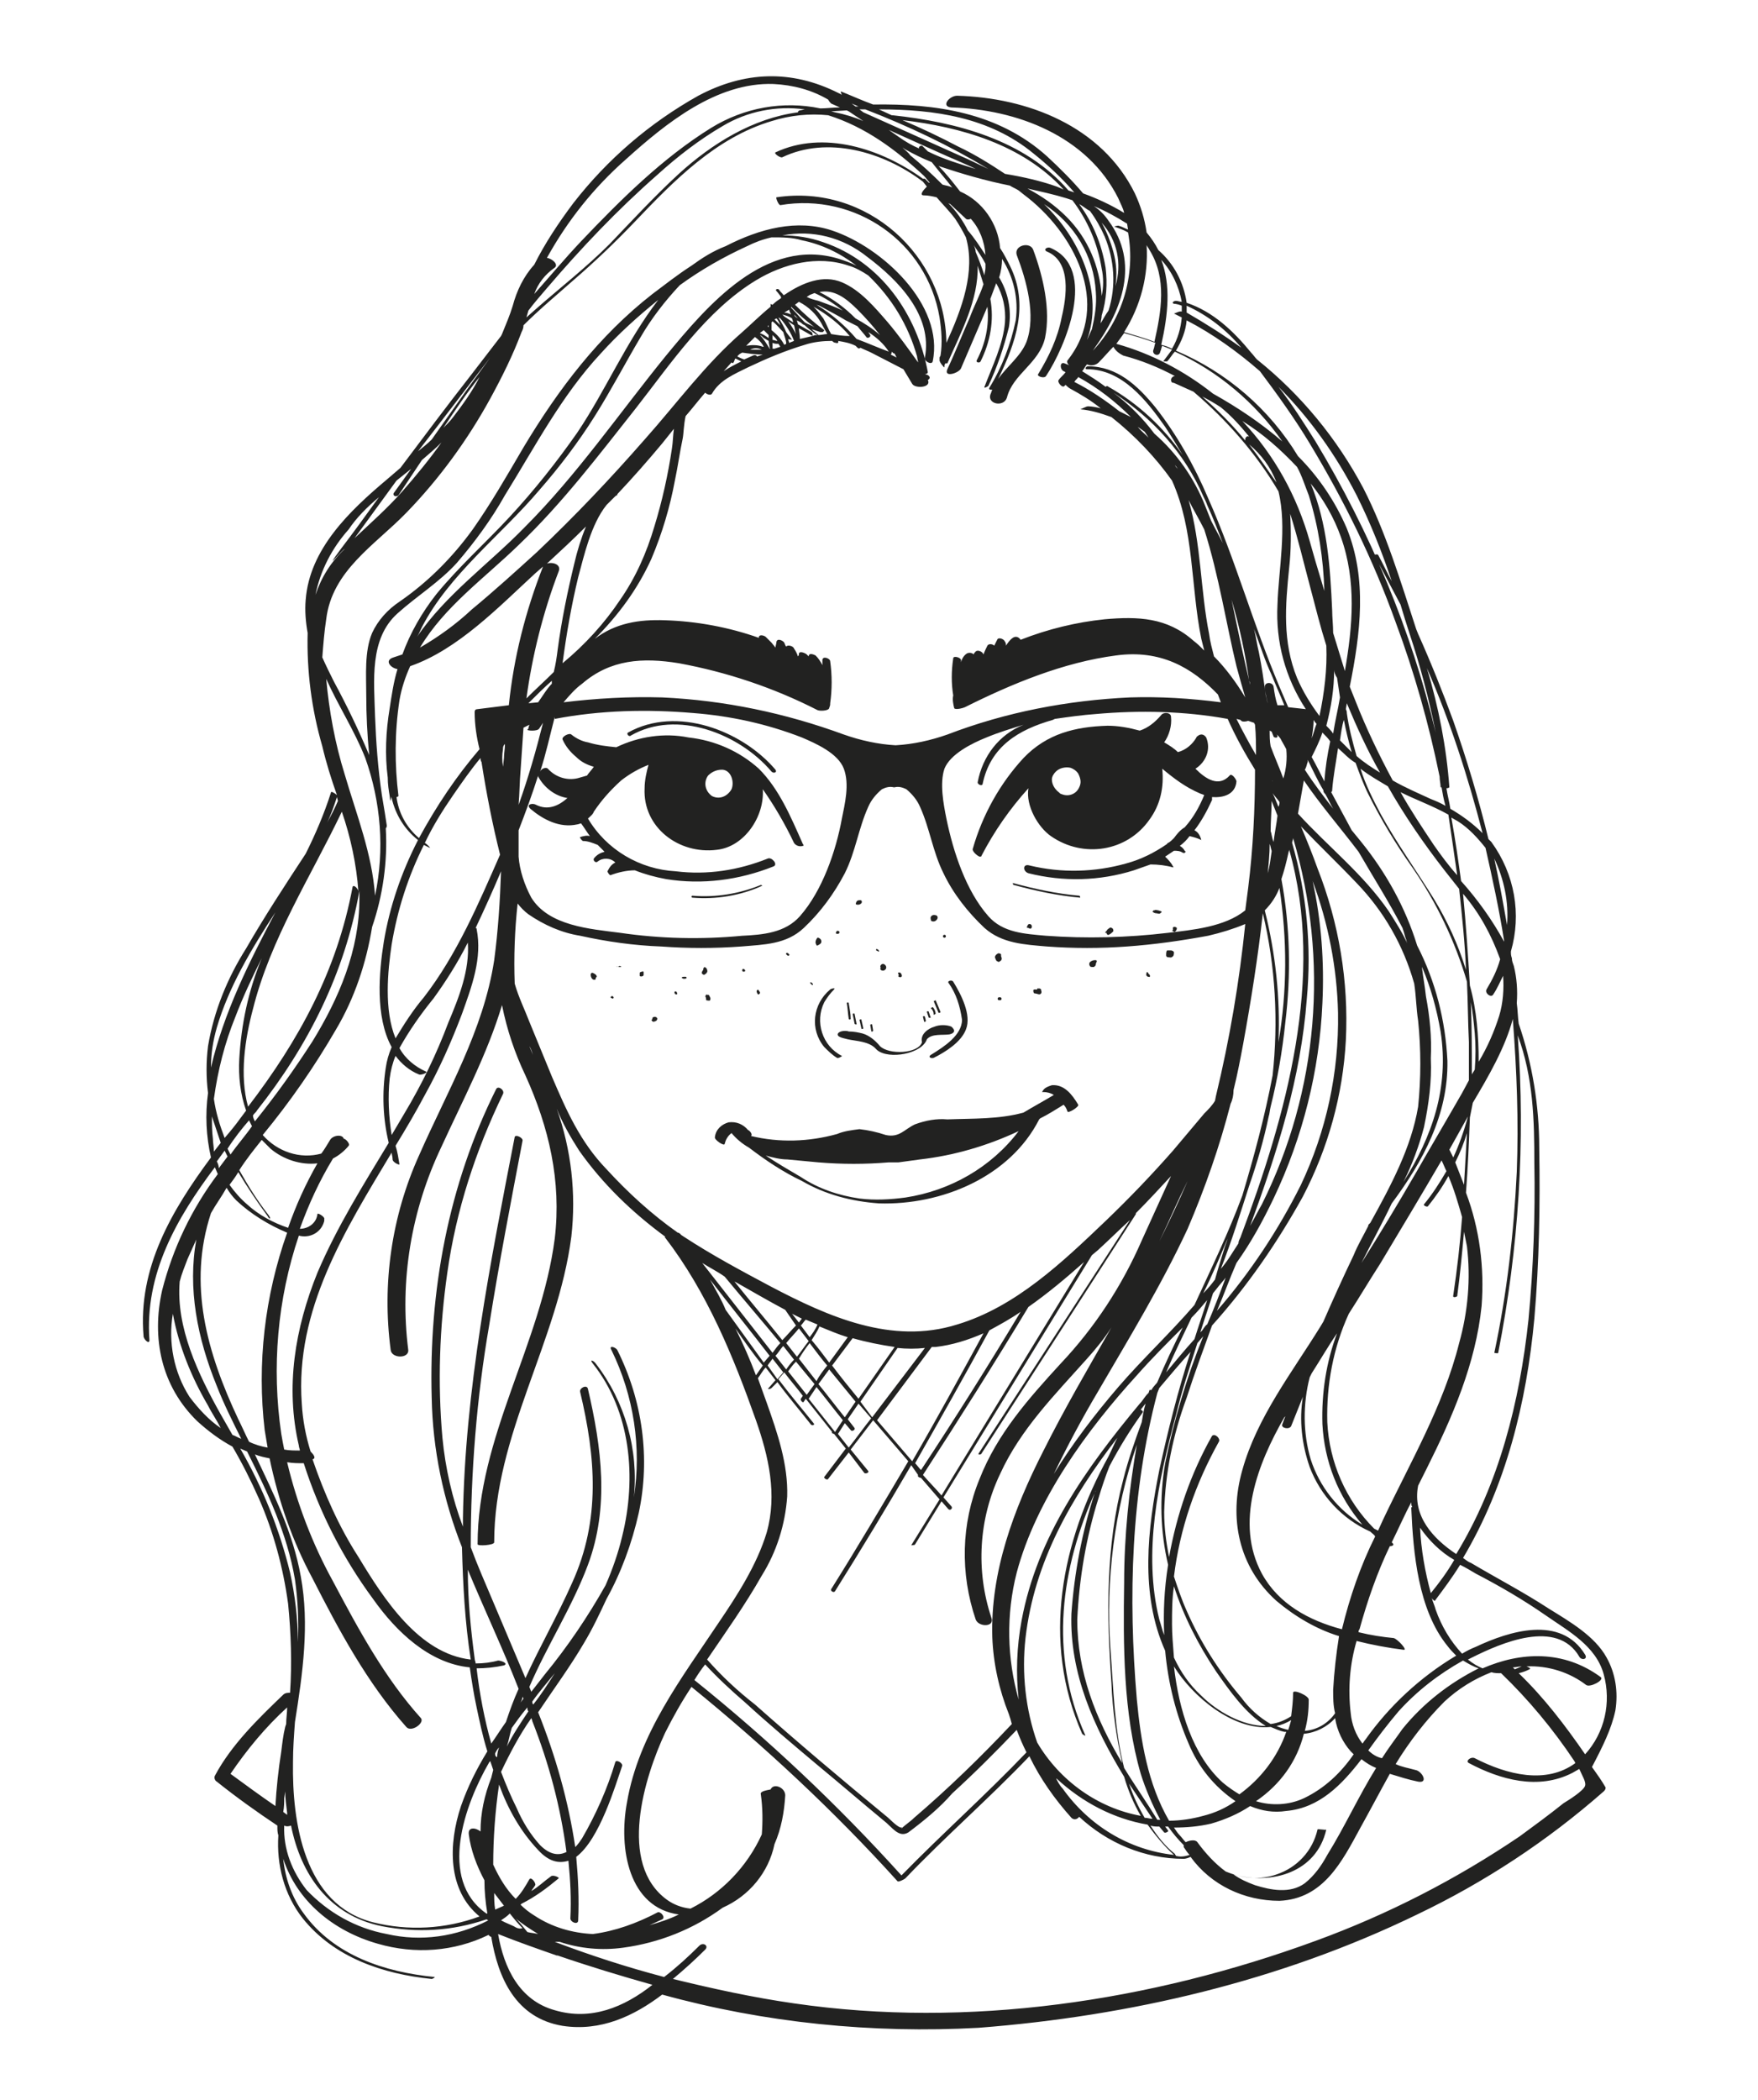 <?xml version="1.0" encoding="utf-8"?>
<!-- Generator: Adobe Illustrator 22.0.0, SVG Export Plug-In . SVG Version: 6.00 Build 0)  -->
<svg version="1.1" id="Calque_1" xmlns="http://www.w3.org/2000/svg" xmlns:xlink="http://www.w3.org/1999/xlink" x="0px" y="0px"
	 viewBox="0 0 180 215" style="enable-background:new 0 0 180 215;" xml:space="preserve">
<style type="text/css">
	.st0{fill:#222221;}
</style>
<title>Fichier 5</title>
<g id="Calque_2_1_">
	<g id="Calque_4">
		<path class="st0" d="M165.4,175.1c0.3-1.9,0-3.8-0.9-5.4c-1.2-2.2-3.8-3.7-5.9-5c-2.6-1.7-5.3-3.1-8-4.7c-0.3-0.1-0.5-0.3-0.8-0.5
			c4.4-7.4,6.5-15.9,7.3-24.5c0.5-5.8,0.6-11.6,0.5-17.5c0-4.3-0.7-8.6-2.1-12.7c-0.1-0.7-0.1-1.4-0.2-2.1c0.1-1.3,0-2.6-0.3-3.8
			c-0.1-0.3-0.2-0.5-0.2-0.8c-0.1-0.3-0.1-0.4-0.1-0.7c1.1-3.8,0.4-7.9-2-11.2l-0.3-0.3c-1-4.1-2.2-8.1-3.6-12.1
			c-1.1-3-2.3-6-3.6-8.9l-0.2-0.5c-1.6-4.9-3.1-9.9-5.4-14.4c-2.7-5.1-6.4-9.6-10.9-13.2c-0.2-0.2-0.4-0.5-0.6-0.7
			c-1.8-2.2-3.9-4.2-6.6-5.1c-0.3-2.1-1.3-4-2.9-5.4c-0.3-0.6-0.7-1.2-1.2-1.8c-0.2-1.4-0.6-2.7-1.2-4c-3.4-6.9-11-9.8-18.2-10
			c-0.8,0-1.7,1.1-0.6,1.2c6.7,0.2,13.9,2.9,17.1,9.3c0.2,0.5,0.5,1,0.6,1.5c-1.3-0.8-2.8-1.5-4.2-2c-1.1-1.3-2.4-2.6-3.7-3.8
			c-5-4.5-11.4-5.4-17.8-5.3c-1.1-0.4-2.2-0.9-3.2-1.3c-0.2-0.1-0.1,0.1,0,0.3l-0.4-0.2C81,7.1,76.2,7.3,71.5,9.8
			c-5,2.8-9.3,6.5-12.8,11c-1.5,2-2.9,4.1-4,6.3c-1.1,1.2-1.8,2.7-2.2,4.2c-0.3,1-0.7,1.9-1.1,2.9l-0.1,0.2c-1,1.3-2,2.6-3,3.9
			c-2.5,3.2-4.9,6.4-7.3,9.6l-1.4,1.2c-3.8,3.2-7.9,7.1-8.3,12.3c-0.1,1.1,0,2.3,0.2,3.4c-0.1,3.9,0.4,7.8,1.5,11.6
			c0.4,1.7,0.9,3.3,1.5,5c-0.2-0.2-0.6-0.4-0.6-0.3c-0.7,2.2-1.6,4.3-2.6,6.3c-2.1,3.2-4.2,6.4-6.1,9.7c-1.9,3-3.3,6.4-3.9,10
			c-0.2,1.6-0.2,3.2,0,4.8c-0.3,2.2-0.2,4.4,0.3,6.6c-4,5.4-7.5,11.3-6.9,18.3c0,0.3,0.6,0.9,0.6,0.4c-0.5-6.8,2.8-12.5,6.7-17.7
			c0.1,0.2,0.2,0.5,0.3,0.7c-2.7,3.6-4.6,7.6-5.7,11.9c-1.1,4.9-0.1,9.8,3.6,13.4c1.1,1,2.3,1.9,3.6,2.6c1,1.7,1.9,3.5,2.7,5.3
			c1.5,3.4,2.5,7.1,3,10.8c0.3,3,0.4,6.1,0.2,9.1c-0.2,0-0.5,0-0.7,0.2c-2.5,2.4-5.3,5.1-7,8.3c-0.1,0.2,0,0.5,0.2,0.6
			c2,1.6,4.1,3.1,6.2,4.5v0.1c0,0.3,0,0.6,0.1,0.9c-0.2,3,0.6,6.1,2.5,8.5c3.2,4,8.2,5.7,13.2,6.2c0.1,0,0.4-0.2,0.3-0.2
			c-5.1-0.5-10.3-2.2-13.4-6.5c-1.2-1.6-1.9-3.6-2.1-5.6c1.4,4.3,5.1,7.4,9.7,8.7c3.8,1.1,7.8,0.8,11.3-0.9c0,0,0.1,0,0.1,0.1
			l0.2,0.1c0.7,4.2,2.5,8.3,7.3,9.1c3.9,0.6,7.3-1,10.2-3.2c10.5,2.9,21.5,4,32.4,3.4c15.5-1.2,30.9-4.8,44.9-11.6
			c6.9-3.3,13.3-7.5,19.1-12.6c0.1-0.1,0.2-0.2,0.2-0.4c-0.4-0.7-0.9-1.4-1.4-2.1C164.1,178.8,165,177,165.4,175.1z M157.1,119.1
			c0.1,5.3-0.1,10.7-0.6,16c-0.9,8.4-3,16.8-7.4,24c-2.4-1.6-4.5-3.9-3.9-7c0.3-0.6,0.6-1.2,0.9-1.8c2.6-5.2,5-10.7,5.6-16.6
			c0.3-3.9-0.2-7.9-1.6-11.6c0.2-2.6,0.3-5.1,0.4-7.7c0.1-0.5,0.2-1,0.3-1.5c1.6-2.7,3.3-5.6,4.1-8.6c0,0,0,0.1,0,0.1
			c0.4,5.2,0.6,10.4,0.4,15.6c-0.3,6.2-1,12.4-2.3,18.5c0,0,0.4,0.1,0.4,0c2.1-10.7,2.8-21.6,2-32.5
			C157,110.3,157.1,114.7,157.1,119.1z M92.3,192c-6.5-7.2-13.6-13.9-21.2-20c0.3-0.5,0.7-1.1,1.1-1.6c1.3,1.4,2.7,2.7,4.1,3.9
			c2.4,2.2,4.9,4.3,7.4,6.4c2.3,1.9,4.5,3.8,6.8,5.7c0.8,0.6,1.5,1.8,2.5,1.2c1.6-1.2,3.2-2.5,4.5-4c2.3-2.1,4.4-4.2,6.6-6.5
			c0.3,0.8,0.6,1.5,1,2.3C101,183.7,96.5,187.7,92.3,192L92.3,192z M69.5,196c-1,0.5-2,0.8-3,1.1c0.4-0.2,0.9-0.4,1.3-0.6
			s-0.2-0.9-0.5-0.7c-2.1,1.1-4.3,1.9-6.6,2.2c-2.1-0.1-4.2-0.7-6-1.9c-0.5-0.3-1-0.7-1.4-1.1l0.1-0.1c1.4-0.7,2.6-1.6,3.8-2.6
			c0.1-0.1-0.6-0.4-0.8-0.2c-0.7,0.5-1.3,1.1-2,1.5c0.1-0.2,0.3-0.4,0.4-0.6s-0.4-0.9-0.6-0.6c-0.4,0.7-0.8,1.4-1.4,2
			c-1-1-1.7-2.2-2.3-3.5c0-2.7,0.2-5.5,0.6-8.2c0.9,2.5,2.2,4.8,4,6.7c1.1,1.2,2.1,1.4,3.1,1.1c0.2,2,0.3,3.9,0.2,5.9
			c0,0.4,0.8,0.7,0.8,0.2c0.1-2.2,0-4.3-0.2-6.5c2.4-1.8,4-7.3,4.7-9.3c0.1-0.3-0.6-0.7-0.7-0.4c-0.8,2.7-2,5.4-3.4,7.8
			c-0.2,0.3-0.4,0.6-0.7,0.9c-0.7-4.7-2-9.3-3.8-13.8c1.6-2.4,3.3-4.7,4.7-7.1c0.9-1.5,1.6-3,2.3-4.5c1.5-2.7,2.6-5.7,3.3-8.8
			c1.2-5.6,0.4-11.5-2.2-16.7c-0.2-0.3-0.9-0.5-0.6,0c2.3,4.7,3.1,10,2.3,15.1c0.5-4.9-0.9-9.8-3.9-13.7c-0.2-0.3-0.7-0.5-0.3,0
			c3.9,4.9,4.5,11.7,3,17.7c-0.4,1.7-1,3.4-1.7,5c-1.8,3.2-3.9,6.3-6.2,9.1l-1.4,1.8l-0.2-0.5c1.8-4.2,4.4-8.2,6-12.5
			c2.2-5.9,1.4-12,0-18c-0.1-0.5-0.9-0.1-0.8,0.3c1.6,6.7,2.1,13.1-0.8,19.5c-1.5,3.4-3.3,6.5-4.8,9.8c-1.1-2.6-2.2-5.2-3.3-7.8
			c-0.8-1.9-1.6-3.7-2.3-5.6c0-7.7,0.6-15.3,1.9-22.8c1-6.3,2.2-12.5,3.4-18.8c0.1-0.3-0.7-0.7-0.8-0.4c-2.5,12.9-5.1,25.9-5.3,39
			v0.9c-1.1-2.9-1.8-6-2.1-9.1c-0.5-5.6-0.3-11.3,0.5-16.9c0.9-6.4,2.9-12.5,5.7-18.3c0.2-0.4-0.5-0.9-0.7-0.5
			c-4.9,9.8-6.9,20.7-6.6,31.6c0.1,5.3,1.2,10.5,3.1,15.3c0.1,3.8,0.3,7.7,0.9,11.5c-5.3-0.6-8.9-6.2-11.5-10.5
			c-2-3.1-3.5-6.5-4.7-10c0.4-0.1,0.1-0.5-0.2-0.8c-0.5-1.6-0.8-3.2-0.9-4.9c-0.7-9.6,4.4-17.7,9.2-25.7c0,0.2,0.1,0.4,0.1,0.7
			s0.7,0.6,0.7,0.5c-0.1-0.6-0.2-1.3-0.4-1.9c1.1-1.8,2.1-3.5,3-5.2c1.5-2.7,2.7-5.4,3.8-8.3c1-2.8,2.1-5.7,1.5-8.7
			c0,0,0-0.1-0.1-0.1c0.9-1.9,1.8-3.9,2.6-5.8c-0.1,3-0.3,6.1-0.7,9.1c-1.1,7.2-4.8,13.4-7.7,20c-2.8,6.2-3.8,13.1-2.9,19.9
			c0.1,0.9,1.9,0.9,1.8,0c-0.9-7.1,0.3-14.3,3.4-20.8c2.2-4.8,4.7-9.5,6.2-14.5c0.5,2.5,1.3,4.9,2.4,7.2c2.4,5.3,3.7,10.8,3,16.7
			c-1.4,10.8-7.9,20.3-7.9,31.3c0,0.2,1.7,0.1,1.7-0.2c0-11,6.5-20.5,7.9-31.3c0.5-4.4,0-8.9-1.5-13.1c0.6,1.5,1.4,2.9,2.3,4.3
			c2.4,3.4,5.4,6.3,8.8,8.8c0,0.1-0.1,0.1,0,0.1c4.3,5.6,7,12.2,9.3,18.7c1.3,3.7,2.2,7.6,1.1,11.5c-1,3.3-3,6.4-4.9,9.2
			c-3.8,5.7-8.2,11.4-9.4,18.4C63.3,189.3,64.4,195.3,69.5,196z M30.8,161.4c-0.8-4.5-2.8-8.5-4.7-12.5c0.5,0.2,1,0.3,1.5,0.4
			c0.9,4.3,2.3,8.4,4.4,12.3c2.7,5.3,5.6,10.7,9.6,15.2c0.5,0.6,1.9-0.4,1.5-0.9c-3.7-4.1-6.4-9.1-9-14c-2.1-3.8-3.7-8-4.7-12.2
			c0.6,0.1,1.1,0.1,1.7,0.1c1.6,5,4,9.7,7.1,13.9c2.4,3.4,5.8,6.6,9.9,7c0.2,1.4,0.4,2.7,0.7,4.1c0.3,1.4,0.6,2.9,1.1,4.5
			c-1.1,1.8-2,3.6-2.7,5.6c-1.3,3.9-1.4,8.6,1.9,11.3c-3.5,1.3-7.3,1.5-10.9,0.6c-7.1-1.8-8.3-10.3-8.2-16.4c0-1.4,0.1-2.7,0.2-4.1
			C31,171.3,31.7,166.3,30.8,161.4z M28.8,146.8c-1-6.8-0.4-13.8,1.8-20.3c1.1,0.3,2.3-0.3,2.6-1.5c0-0.1,0-0.1,0-0.2
			c0.1-0.2-0.7-0.7-0.7-0.5c-0.1,0.9-0.9,1.5-1.8,1.5c0.9-2.5,2-4.9,3.4-7.2c0.6-0.3,1.2-0.8,1.6-1.3c0.2-0.2-0.4-0.8-0.5-0.7
			c-0.1-0.5-1.1-0.4-1.4,0.1s-0.6,1-0.9,1.4c-2.2,0.6-4.5-0.2-6-1.9c2.8-3.4,5.3-7,7.5-10.8c1.9-3.2,3.1-6.8,3.7-10.5
			c1.1-3.2,1.6-6.7,1.4-10.1c0.1-0.1,0.1-0.2,0.1-0.3l-0.2-1.3c-0.1-0.6-0.2-1.2-0.3-1.8c-0.4-2.7-0.6-5.4-0.7-8.1
			c-0.1-3.6-0.6-7.9,2.3-10.5c2-1.8,4.3-3.2,6.1-5.2c1.8-2.1,3.5-4.4,4.9-6.9c3.1-5,5.8-10.2,9.8-14.5c1.8-2,3.8-3.8,5.9-5.5
			C64.1,35,62,40,59.1,44.3c-2.1,3-4.4,5.9-6.9,8.6c-2.5,2.7-5.2,5.1-7.5,7.9c-1.5,1.9-2.7,4-3.5,6.2c-0.3,0.1-0.6,0.2-0.9,0.3
			c-1,0.3-0.3,1.1,0.4,1.2c-0.4,1.3-0.6,2.7-0.8,4c-0.4,2.4-0.5,4.8-0.2,7.1c0,0.7,0.1,1.3,0.2,1.9c0.1,1,0.1,0.1,0.2,0.1
			c0,0,0,0.1,0,0.1c0.4,1.7,1.3,3.2,2.7,4.3c-1.7,3.3-2.9,6.8-3.5,10.4c-0.5,3.1-0.9,7.7,0.8,10.8c-0.3,0.7-0.5,1.4-0.6,2.1
			c-0.4,2.6-0.3,5.2,0.3,7.7c-2.6,4.3-5.3,8.6-7.3,13.3c-2.3,5.7-3.3,11.7-1.9,17.7c0,0.2,0.1,0.3,0.1,0.5c-0.5,0-1.1,0-1.6-0.1
			C29,147.9,28.9,147.4,28.8,146.8z M27.5,124.4c-1.1-1.4-2.1-3-3-4.6c0.7-1.1,1.5-2.1,2.3-3.1c0.3,0.3,0.6,0.6,0.9,0.9
			c1.3,1.1,3.1,1.7,4.8,1.5c-1.2,2.1-2.2,4.3-3,6.6c-1.5-0.5-3-1.3-4.2-2.4c-0.7-0.6-1.3-1.3-1.8-2c0.3-0.4,0.6-0.8,0.9-1.3
			c0.9,1.5,1.9,3,3,4.5C27.6,124.9,27.8,124.8,27.5,124.4z M36.7,91.3c0-0.3-0.5-0.8-0.6-0.5c-1.6,8.6-5.5,15.7-10.7,22.5
			c-0.9-3.2-0.3-7,0.5-10c1.8-7.2,5.9-13.5,9.1-20.2C35.9,85.7,36.5,88.5,36.7,91.3z M32,106.6c-1.8,2.8-3.8,5.6-5.9,8.2
			c-0.1-0.2-0.2-0.4-0.2-0.6c0.1-0.2,0.3-0.3,0.4-0.5c5.3-6.7,9-14.1,10.5-22.5l0,0v0.8C36.8,97.3,34.7,102.2,32,106.6z M24.5,108.4
			c-0.1,1.8,0.1,3.6,0.7,5.3l-0.6,0.8c-0.5,0.7-1,1.3-1.6,2c-0.5-1.3-0.9-2.6-1.1-4c0.4-2.9,1.1-5.7,2.2-8.4c0.8-2.1,1.7-4,2.7-6
			C25.4,101.5,24.7,104.9,24.5,108.4z M25.5,114.7c0.1,0.2,0.2,0.4,0.3,0.6c-0.7,1-1.5,1.9-2.2,2.9l-0.3-0.6
			C24,116.5,24.8,115.5,25.5,114.7z M33.4,63.4c0.6-5,5-7.6,8.2-10.9c3.4-3.5,6.3-7.5,8.6-11.7c1.2-2.2,2.3-4.4,3.2-6.8
			c0.1-0.2,0.2-0.4,0.2-0.7c1.6-1.6,3.4-3.1,5.1-4.6c2.2-1.9,4.3-3.9,6.3-6c4-4.2,8.3-8.6,14-10.3c1.9-0.6,3.9-0.8,5.8-0.6
			c3.8,1.2,6.9,3.5,9.8,6.2l0,0c0.2,0.2,0.4,0.5,0.6,0.7h-0.1l-0.4-0.4c0,0-0.1,0-0.2,0c-4.3-3.1-10.2-5-15.1-2.7
			c-0.2,0.1,0.5,0.6,0.7,0.5c4.6-2.2,10.3-0.6,14.4,2.5l0.4,0.5c-0.4,0.4-0.8,0.9-0.3,0.9c0.4,0,0.9,0.1,1.3,0.2
			c0.6,0.7,1.3,1.4,1.9,2.2c0.4,0.6,0.8,1.3,1.1,1.9c1,3.5-0.4,7.3-2,10.8c-0.1-8.9-8.1-16.3-17.4-14.9c-0.1,0,0.2,0.8,0.4,0.8
			c7.7-1.3,15,3.8,16.3,11.5c0.2,1.3,0.3,2.6,0.1,3.9l-0.1,0.2c0,0.1,0,0.1,0,0.2c0,0,0,0,0,0.1c0,0.2,0.5,0.8,0.5,0.7
			s0-0.3,0.1-0.4c0.1,0,0.2,0,0.2,0c1.4-3.2,3.2-6.5,3.1-10c0.2,0.6,0.4,1.3,0.6,1.9c-0.4,1.2-1,2.3-1.4,3.4
			c-0.8,1.8-1.5,3.6-2.3,5.3c-0.4,0.9,1.2,0.4,1.4-0.1c0.9-2.1,1.8-4.2,2.7-6.3c0.2,1.9-0.2,3.8-1.1,5.5c-0.1,0.2,0.3,0.3,0.4,0.1
			c1-2,1.4-4.2,1-6.4c0.2-0.5,0.4-1.1,0.6-1.6c0.7,1.2,1,2.6,0.9,4c-0.2,2.3-1.3,4.5-2.1,6.6c-0.1,0.2,0.3,0,0.4-0.1
			c0.9-1.9,1.6-4,2.1-6c0.3-1.8-0.1-3.6-1-5.1c0.2-0.6,0.3-1.3,0.3-1.9c1.2,1.9,1.7,4.1,1.4,6.3c-0.5,2.4-1.4,4.8-2.7,6.9
			c-0.1,0.2,0.1,0.2,0.3,0.2c-0.1,0.2-0.1,0.3-0.2,0.5c-0.3,1,1.4,1.3,1.7,0.3c0.6-2.4,3.3-3.5,3.9-6.1c0.6-2.9-0.2-6.3-1.2-9
			c-0.3-0.9-2-0.5-1.7,0.5c1,2.6,2,6.2,1,8.9c-0.6,1.5-2,2.5-2.9,3.8c1.8-3.7,3.2-7.6,1.2-11.6c-0.3-0.6-0.6-1.2-1-1.8
			c-0.2-2.5-1.8-4.8-4.1-5.8c-0.7-0.9-1.4-1.8-2.2-2.6c2.4,0.8,4.8,1.5,7.3,2c0.3,0.2,0.6,0.3,0.9,0.5l0.5,0.4
			c5.1,3.8,9.1,11.2,4.5,17c-0.1,0.1,0,0.4,0.2,0.5l-0.5-0.2c-0.5-0.2-0.5,0.6-0.1,0.8l0.2,0.1c-0.2,0.3-0.5,0.5-0.7,0.8
			c-0.2,0.2,0.4,0.9,0.6,0.6l0.1-0.1c0.1,0.1,0.3,0.3,0.5,0.4c1.1,0.6,2.1,1.2,3.1,2c-0.4-0.1-0.9-0.2-1.3-0.2
			c-0.2,0-0.7,0.3-0.8,0.3c1.1,0.1,2.1,0.4,3.2,0.8c2.4,1.9,4.5,4.1,6.2,6.5c2.3,5.1,1.9,10.8,3,16.2c0.1,0.4,0.2,0.8,0.3,1.2
			c-0.4-0.4-0.7-0.7-1.1-1c-2.7-2.4-5.7-2.5-9.1-2.2c-2.9,0.3-5.8,1-8.6,2.1l0,0c-0.2-0.3-0.5-0.4-0.8-0.2c0,0,0,0,0,0
			c-0.3,0.2-0.5,0.5-0.7,0.8c0-0.1,0-0.3-0.1-0.4c-0.1-0.3-0.7-0.5-0.8-0.2c-0.1,0.2-0.2,0.4-0.3,0.6c-0.2-0.2-0.6-0.2-0.7,0
			s-0.3,0.6-0.4,0.9l0,0c-0.1-0.3-0.6-0.5-0.8-0.3c-0.1,0.1-0.2,0.2-0.2,0.3c-0.2-0.2-0.5-0.2-0.7-0.1c-0.3,0.2-0.5,0.5-0.6,0.9
			v-0.2c0-0.3-0.8-0.5-0.8-0.2c-0.2,1.3-0.2,2.6,0,3.8c-0.1,0.4,0,0.9,0.1,1.3c0.1,0.2,0.9,0,1.1-0.1c4.8-2.4,10.1-4.6,15.5-5.3
			c4.5-0.6,7.7,1.2,10.4,4c0.1,0.3,0.2,0.5,0.3,0.8c-3.1-0.4-6.2-0.6-9.3-0.5c-6.4,0.3-12.7,1.5-18.7,3.8c-1.7,0.6-3.5,1-5.3,1.1
			c-1.8-0.1-3.6-0.5-5.3-1.1c-6-2.2-12.2-3.5-18.6-3.8c-3.4-0.1-6.8,0.1-10.1,0.5c0.6-0.7,1.2-1.4,1.9-1.9c2.9-2.5,6.2-2.7,9.9-2.1
			c4.9,0.9,9.7,2.5,14.2,4.8c0.2,0.1,1.1,0.1,1.2-0.2c0-0.1,0.1-0.2,0.1-0.4v-0.1c0.2-1.4,0.2-2.9,0-4.3c0-0.3-0.8-0.6-0.8-0.1v0.5
			c-0.2-0.4-0.4-0.7-0.7-1c-0.2-0.1-0.7-0.3-0.7,0.1l0,0l-0.2-0.2c-0.1-0.1-0.7-0.4-0.8-0.1c0,0.1,0,0.2-0.1,0.3
			c-0.1-0.3-0.2-0.5-0.4-0.8c-0.1-0.3-0.7-0.4-0.8-0.2c-0.1-0.1-0.1-0.2-0.2-0.4c-0.1-0.2-0.7-0.5-0.8-0.1c0,0.2-0.1,0.4-0.1,0.6
			L79,65.8c-0.2-0.2-0.4-0.4-0.6-0.6c-0.1-0.1-0.6-0.3-0.7,0v0.1c-3.1-1.1-6.4-1.7-9.6-1.8c-2.7-0.1-5.1,0.3-7.2,1.9
			c2.4-2.4,4.4-5.1,5.8-8.2c1.1-2.6,1.9-5.3,2.4-8c0.3-1.4,0.5-2.9,0.8-4.3c0.1-0.5,0.1-1.4,0.3-2.3c0.7-0.8,1.3-1.6,2-2.4
			c0.2,0.2,0.6,0.3,0.7,0.1c0.8-1.4,2.3-2,3.7-2.7c1.9-0.9,3.8-1.7,5.8-2.3c0.9-0.3,1.9-0.4,2.8-0.4c0.1,0.1,0.2,0.2,0.4,0.2
			c0.2,0.1,0.3-0.1,0.2-0.2c0.6,0.1,1.2,0.2,1.8,0.5c0.1,0.1,0.1,0.1,0.2,0.2c0.1,0.1,0.2,0.1,0.3,0c0.4,0.2,0.7,0.3,1.1,0.5
			l3.3,1.7c0.3,0.5,0.6,1,0.9,1.5s2,0.4,1.6-0.4c0.2-0.1,0.3-0.3,0-0.5l-0.3-0.1c0.2,0,0.3-0.1,0.3-0.2c-1.1-5.9-4.8-11.3-10.7-13.3
			c-1.4-0.5-2.8-0.7-4.2-0.7c3.1-0.6,6.2,0.2,8.7,2.2c3.2,2.4,6.7,6,5.9,10.3c-0.1,0.4,0.7,0.8,0.8,0.4c1.2-5.8-5.2-11.7-10.3-13.4
			c-3.6-1.2-7.4-0.2-10.9,1.6c-1.3,0.5-2.4,1.2-3.5,2c-1.4,0.9-2.8,2-4,2.9c-5.5,4.3-9.6,9.7-13.2,15.7c-1.7,2.9-3.3,5.7-5.2,8.4
			c-2.1,2.9-4.6,5.4-7.5,7.4c-1.2,0.8-2.2,1.9-2.8,3.2c-0.8,1.9-0.6,4.3-0.6,6.4c0,2,0.1,4,0.3,6.1c-1.1-2.6-2.3-5.1-3.6-7.5
			c-0.4-0.8-0.8-1.6-1.2-2.5C33.1,66,33.2,64.7,33.4,63.4L33.4,63.4z M40.8,50.7c0.8-1.2,1.6-2.4,2.4-3.6c0.7-0.6,1.4-1.2,2-1.8
			c-1.2,1.7-2.6,3.4-4,5c-1.5,1.7-3.2,3.2-4.9,4.8l4.3-5.9l1.5-1.2l-1.8,2.5C40.2,50.8,40.6,50.9,40.8,50.7L40.8,50.7z M112.5,37.1
			c0.5-0.5,1-1.1,1.5-1.6c0.2,0.4,0.6,0.7,1,0.9c1.9,0.5,3.6,1.2,5.3,2.1c-0.2,0-0.4,0.2-0.4,0.4c0,0.2,0.1,0.3,0.3,0.3
			c0.7,0.3,1.3,0.6,2,0.9c3.4,2.9,6.4,6.3,8.7,10.2c0.9,3.7,0,8.1-0.1,11.6c-0.2,3.8,0.8,7.5,2.9,10.7l-1.8-0.2
			c-0.3-0.7-0.6-1.4-0.9-2.1c-2.7-6.4-4.5-13-7.3-19.3c-1.4-3.3-3.2-6.5-5.4-9.3c-1.8-2.2-3.9-4.2-6.9-4.2c-0.2,0-0.4,0.3-0.1,0.3
			c3.6,0,6.1,3.2,8,5.9c0.6,0.9,1.2,1.9,1.8,2.9c-2-2.9-4.6-5.3-7.6-7c-0.1-0.1-0.2-0.1-0.3,0c-0.8-0.6-1.6-1.1-2.4-1.6
			c0.2-0.2,0.3-0.5,0.5-0.7C111.7,37.5,112.2,37.4,112.5,37.1z M117.7,25.6c1.8,2.9,1.2,6.3,0.5,9.4c-1-0.4-2.1-0.7-3.1-1
			c1.7-2.7,2.5-5.8,2.3-8.9C117.5,25.3,117.6,25.4,117.7,25.6L117.7,25.6z M118.8,36c0.1-0.2,0.1-0.4,0.2-0.6l1,0.4
			c-0.3,0.4-0.6,0.8-0.9,1.2c0,0,0.3,0,0.4,0c0.3-0.3,0.5-0.7,0.8-1c4.4,2,8.2,5.2,11,9.2c-2.2-1.9-4.6-3.5-7.1-4.9
			c-2.9-2.3-6.3-4.1-9.9-5.1c0.3-0.4,0.5-0.7,0.8-1.1c1.1,0.3,2.1,0.6,3.2,1c-0.1,0.2-0.1,0.5-0.2,0.7
			C117.9,36.3,118.7,36.6,118.8,36L118.8,36z M129,38c1.8,2.4,3.6,4.9,5.1,7.4c3.5,5.8,6.5,11.9,8.8,18.3c1.9,5.1,3.4,10.4,4.5,15.8
			c0,0.4,0.1,0.7,0.1,1.1c0,0,0.1,0,0.1,0c0.1,0.6,0.2,1.2,0.4,1.9c-0.5-0.3-1-0.5-1.5-0.7c-1.3-0.6-2.7-1.2-3.9-1.9
			c-1.4-2.6-2.7-5.3-3.8-8.1c-0.2-0.5-0.4-1-0.6-1.5c1.1-5.5,1.8-11-0.3-16.2c-1.2-2.8-2.9-5.3-5-7.4c-2.9-4.8-7.3-8.6-12.5-10.8
			c0.6-1,1-2,1.1-3.1C124.2,34.2,126.7,36,129,38L129,38z M153.5,104c-0.5,1.6-1.2,3.2-2.1,4.7c0-2.6-0.2-5.3-0.9-7.8
			c-0.2-3.2-0.4-6.3-0.7-9.4c1.7,2,2.9,4.2,3.8,6.7c-0.3,1.1-0.8,2.1-1.4,3.1c-0.2,0.4,0.5,0.9,0.7,0.5c0.4-0.6,0.7-1.3,1-1.9
			C154,101.2,153.9,102.7,153.5,104L153.5,104z M149.2,132.7c0.3-2.2,0.5-4.4,0.7-6.6c0.1,0.5,0.2,1,0.3,1.5
			c0.4,3.3,0.1,6.7-0.8,9.9c-1.6,6.4-5,12.2-7.8,18.1l-0.5,1.1l-0.4-0.2c-2.9-2.9-4.6-6.8-4.8-10.9c-0.1-3.8,0.6-7.6,2.2-11.1
			c1.1-1.7,2.1-3.4,3.2-5.1c2.1-3.5,4.2-7,6.3-10.6c0.2,0.4,0.3,0.7,0.5,1.1c-0.7,1.2-1.4,2.3-2.3,3.4c-0.1,0.1,0.3,0.3,0.4,0.2
			c0.8-1,1.5-2,2.1-3.1c0.6,1.4,1,2.8,1.4,4.2c-0.2,2.7-0.5,5.3-0.9,8C148.7,132.9,149.1,132.8,149.2,132.7L149.2,132.7z
			 M92.2,187.1c-0.5-0.2-1.1-0.9-1.5-1.2c-4.5-3.7-9-7.5-13.4-11.4c-1.8-1.4-3.4-2.9-4.9-4.6c1.9-2.8,3.9-5.6,5.6-8.6
			c1.5-2.4,2.4-5.2,2.6-8.1c0.1-3.3-1-6.5-2.1-9.6c-0.3-0.8-0.6-1.7-0.9-2.5c0.3-0.4,0.5-0.8,0.8-1.1l1,1.3l-0.7,0.8
			c-0.2,0.2,0.2,0.1,0.3,0s0.4-0.4,0.6-0.6c1.1,1.5,2.3,2.9,3.4,4.3c0.1,0.2,0.5,0.1,0.3-0.1c-1.2-1.5-2.4-2.9-3.6-4.5l0.6-0.7
			c0.6,0.8,1.3,1.6,1.9,2.4l-0.2,0.3c-0.1,0.1,0.2,0.5,0.3,0.3l0.2-0.3l2.7,3.4v0c-0.1,0.1,0.1,0.2,0.2,0.2l1.2,1.5l-2.2,2.9
			c-0.1,0.1,0.3,0.4,0.4,0.2l2.1-2.7l1.6,2.1c0.1,0.1,0.5,0,0.4-0.2l-1.8-2.2l2.3-3c1.2,1.4,2.4,2.8,3.6,4.2
			c-2.6,4.4-5.2,8.8-7.9,13.1c-0.1,0.2,0.3,0.4,0.4,0.2c2.7-4.3,5.3-8.6,7.8-12.9L94,151v0c-0.1,0.2,0.2,0.3,0.3,0.3l1.9,2.2
			l-2.9,4.7c0,0,0.4,0,0.4-0.1l2.7-4.4l0.7,0.8c0.2,0.2,0.5-0.1,0.3-0.3l-0.8-0.9l15.2-24.8l0.6-0.5c1.1-1,2.2-2.1,3.3-3.1
			l-15.5,23.9c-0.1,0.2,0.3,0.1,0.3,0c5.3-8.2,10.5-16.3,15.8-24.5c0-0.1,0-0.1,0-0.1c1.2-1.2,2.4-2.5,3.6-3.8c-1,2.2-2,4.4-3,6.6
			c-2,4.6-4.8,8.9-8.3,12.6c-3.3,3.6-6.5,7.2-8.3,11.8c-1.9,4.6-2,9.7-0.4,14.4c0.3,0.8,2,0.8,1.6-0.2c-1.6-4.8-1.3-10.1,0.9-14.7
			c2.1-4.6,5.6-8.1,8.9-11.8c0.9-1,1.8-2.1,2.5-3.2c-2.4,4.2-4.8,8.3-7,12.7c-3,5.9-5.4,12.3-5.2,19c0.1,2.7,0.7,5.4,1.7,7.9
			c0.1,0.3,0.2,0.6,0.3,1c-3.2,3.4-6.5,6.6-10,9.6c-0.4,0.4-0.9,0.7-1.3,1.1C92.4,187,92.3,187.1,92.2,187.1L92.2,187.1z
			 M45.9,104.7c-1.2,3.2-2.7,6.3-4.5,9.3c-0.4,0.7-0.9,1.5-1.3,2.2c-0.3-1.9-0.4-3.9-0.2-5.8c0.1-0.8,0.3-1.6,0.6-2.3
			c0.6,0.8,1.4,1.5,2.4,1.9c0.2,0.1,1-0.2,0.7-0.3c-1.1-0.5-2.1-1.3-2.7-2.4c1-1.8,2.2-3.5,3.5-5.1c1.3-1.8,2.5-3.7,3.5-5.7
			C48.1,99.3,47,102.1,45.9,104.7L45.9,104.7z M43.4,102.1c-1.1,1.3-2,2.7-2.9,4.2c-1.2-2.9-0.8-6.9-0.4-9.6c0.6-3.6,1.7-7,3.3-10.2
			c0.2,0.1,0.4,0.2,0.6,0.3c0.1,0-0.3-0.4-0.5-0.5c0.8-1.7,1.8-3.3,2.9-4.9c0.9-1.3,1.8-2.6,2.8-3.8c0,0.1,0,0.3,0.1,0.4
			c0.5,3.2,1.1,6.3,1.9,9.5C49,92.5,46.8,97.7,43.4,102.1L43.4,102.1z M76.5,25.2c0.8-0.4,1.6-0.7,2.5-0.9c1.1,0,2.1,0,3.1,0.3
			c2,0.4,3.9,1.3,5.6,2.6c-0.6-0.3-1.2-0.5-1.8-0.7c-7.5-2.3-13.5,4.8-17.7,9.9c-4.8,5.9-9.1,12.2-14.5,17.6
			c-3.6,3.7-8.1,6.9-11,11.2c0.2-0.3,0.3-0.6,0.5-1c2.8-5.4,8.1-9.4,12-14c2.1-2.4,4-4.9,5.7-7.6c1.7-2.7,3.1-5.4,4.7-8.1
			c1.1-1.9,2.5-3.7,4-5.3C71.8,27.6,74.1,26.3,76.5,25.2z M87.7,34.7c-1.2-1.4-2.6-2.6-4.1-3.5l0.3,0.1c0.9,0.5,1.9,1,2.7,1.5
			c0.4,0.2,0.8,0.4,1.2,0.6c0.3,0.4,0.6,0.7,0.9,1.1c0.1,0.2,0.5,0,0.4-0.2l-0.2-0.3c0.8,0.5,1.6,1.2,2.1,2
			C89.9,35.6,88.8,35.1,87.7,34.7z M56.8,73.6c4.7-0.9,9.5-1,14.2-0.6c3.8,0.3,7.5,1.1,11.1,2.5c1.4,0.6,3.7,1.6,4.3,3.2
			c0.6,1.6,0.1,3.6-0.2,5.1c-0.6,3.3-2,7.4-4.3,10c-1.5,1.7-3.8,1.9-5.9,2c-4.2,0.4-8.4,0.3-12.5-0.3c-3.1-0.4-7.3-0.7-9.1-3.6
			c-0.7-1.3-1.2-2.8-1.3-4.2c0-0.9,0-1.8,0-2.7c0.7-1.8,1.4-3.7,2-5.6c0,0,0,0.1,0,0.1c0.6,1.1,1.7,2,3,2.2c-0.9,0.8-2,1.3-3.2,0.7
			c-0.3-0.2-1.1-0.1-0.6,0.4c1.3,1.1,3,2,4.8,1.6c0.1,0,0.3-0.1,0.4-0.1c0.3,0.4,0.6,0.9,0.9,1.3c-0.3-0.1-0.7,0-1,0.1
			c-0.1,0,0.2,0.4,0.3,0.4c0.5,0,1,0.2,1.5,0.4c0.2,0.2,0.5,0.5,0.7,0.7c-0.4,0.1-0.8,0.3-1.1,0.7l0,0l0,0c-0.1,0.2,0.2,0.5,0.4,0.3
			c0.5-0.4,1.3-0.4,1.8,0.1c-0.4,0.2-0.6,0.5-0.8,0.9c0,0.1,0.2,0.4,0.3,0.4c0.8-0.3,1.7-0.5,2.5-0.5c1,0.4,2.1,0.7,3.2,0.9
			c3.7,0.6,7.5,0.1,11-1.3c0.5-0.2-0.2-1-0.6-0.8c-3,1.2-6.2,1.7-9.4,1.3c-3.7-0.2-7.1-2.2-9-5.4c0.2-0.2,0.5-0.4,0.6-0.7
			c0.8-1.2,1.7-2.2,2.8-3.2c0.9-0.7,1.8-1.2,2.8-1.6C66.2,79,66,79.9,66,80.7c-0.2,4,3.5,6.8,7.4,6.3c2.8-0.3,4.9-3.4,4.7-6.2
			c1.2,1.7,2.3,3.6,3.2,5.5c0.2,0.3,0.6,0.4,0.9,0.3c0.1,0,0.1-0.1,0-0.2c-1.2-2.7-2.4-5.6-4.5-7.7c-2-1.8-4.5-2.9-7.2-3.2
			c-2.5-0.5-5.1-0.1-7.4,1l0,0c-1-0.1-1.9-0.2-2.9-0.5c-0.6-0.1-1.2-0.4-1.7-0.8c-0.2-0.2-1,0.2-0.9,0.5c0.3,0.7,0.8,1.3,1.4,1.8
			c0.5,0.5,1.1,0.8,1.8,1c-0.2,0.3-0.5,0.6-0.7,0.9l0,0l-0.7,0.2c-1.2,0.4-2.5,0-3.3-0.9c-0.2-0.2-0.7,0-0.8,0.3
			c0.6-1.8,1-3.7,1.5-5.6L56.8,73.6z M51.5,76.7L51.5,76.7c0-0.1,0-0.3,0.1-0.4c0,0,0-0.1,0.1-0.1c0,0.5-0.1,0.9-0.1,1.4l-0.1,0.9
			C51.4,77.8,51.4,77.3,51.5,76.7z M56,57.7c1.3-1.2,2.7-2.5,4-3.8c-0.5,1.2-0.9,2.5-1.2,3.8c-0.7,2.9-1.3,5.8-1.7,8.8
			c-0.1,0.8-0.2,1.5-0.4,2.3c-0.9,0.9-1.9,1.8-2.8,2.7c0.6-4.4,1.7-8.8,3.3-13C57.5,57.8,56.6,57.5,56,57.7L56,57.7z M55.1,71.9
			l-1,0.1c0.8-0.8,1.6-1.6,2.4-2.3c0,0.1,0,0.2,0,0.3C56,70.5,55.6,71.2,55.1,71.9L55.1,71.9z M53.3,78.9c0.1-1.5,0.2-2.9,0.3-4.4
			l0.6-0.3c0,0.1-0.1,0.2-0.1,0.4L54,74.7c-0.1,0.1,1,0.2,1.2-0.1l0.4-0.6c-0.7,2.8-1.5,5.6-2.5,8.4C53.2,81.2,53.2,80,53.3,78.9z
			 M72.5,79.4c0.4-0.4,0.9-0.6,1.4-0.6H74c0.9,0.1,1.2,1.3,0.9,2c-0.4,0.7-1.2,1.1-2,0.7c0,0,0,0,0,0C72.2,81,72,80.1,72.5,79.4z
			 M83.4,68.4c0-0.1,0-0.1,0-0.2C83.4,68.3,83.4,68.3,83.4,68.4L83.4,68.4z M57.6,67.9L57.6,67.9L57.6,67.9c0.4-3,0.9-5.9,1.6-8.8
			c0.6-2.2,1.3-5.4,2.9-7.4l0.8-0.8c0.1-0.1,0.2-0.2,0.3-0.2c0,0,0,0,0-0.1c1.6-1.7,3.1-3.4,4.6-5.2c0.4-0.5,0.8-1,1.2-1.5
			c-0.1,0.7-0.1,1.4-0.2,2c-0.4,2.7-1,5.4-1.8,8c-0.8,2.7-1.9,5.2-3.5,7.5C61.9,63.8,59.9,66,57.6,67.9L57.6,67.9z M66,45
			c-3.5,4-7.1,7.8-11,11.5c-2.2,2-4.4,4-6.7,5.9c-1.6,1.5-3.4,2.8-5.3,3.9c2.5-4.2,6.6-7.1,10.1-10.5c4.5-4.3,8.2-9.2,12-14
			c3.6-4.6,7.2-10,12.3-13.1c2.8-1.7,6.3-2.6,9.5-1.5c0.7,0.2,1.4,0.6,2,1c2.4,2.3,4.1,5.1,5,8.3c0,0.2,0.1,0.4,0.1,0.6
			c-1-1.4-2-2.8-3.1-4.1c-1.3-1.5-2.8-3.3-4.7-4.1s-4,0-5.9,1.3h-0.1c-0.1-0.2-0.3-0.3-0.4-0.5c-0.1-0.2-0.5-0.1-0.3,0.1
			c0.2,0.2,0.3,0.4,0.5,0.6h-0.1c0,0,0.1,0.1,0.1,0.1c-0.3,0.2-0.6,0.4-0.9,0.7c-0.1,0-0.2-0.1-0.2-0.1c0,0.1,0,0.2,0,0.3
			c-1.1,0.9-2.1,1.9-2.9,2.6C72.2,37.3,69.3,41.3,66,45L66,45z M83.4,33.5c-0.3-0.2-0.7-0.3-1-0.5c-0.5-0.5-0.9-1-1.4-1.5
			c0,0,0,0,0-0.1l0,0C81.8,32.2,82.6,32.9,83.4,33.5z M80.3,32.4l-0.2-0.2c0.4,0.1,0.7,0.2,1,0.4c0,0.1,0.1,0.2,0.1,0.4L80.3,32.4z
			 M81.3,33.3c0.1,0.3,0.1,0.6,0.2,0.9c-0.2-0.4-0.5-0.9-0.8-1.3L81.3,33.3z M78.8,35.6c0,0,0,0.1,0.1,0.1h-0.1
			c-0.3-0.5-0.6-1-1-1.4c0.2,0.1,0.3,0.2,0.4,0.3c0.2,0.1,0.3,0.2,0.5,0.3C78.7,35.2,78.8,35.4,78.8,35.6z M74.1,38l0.8-0.9
			c0.1,0.1,0.2,0.1,0.2,0c0.1-0.1,0.1-0.3,0.2-0.4c0.2,0.1,0.4,0.2,0.6,0.3C75.3,37.3,74.7,37.6,74.1,38z M78.3,35.8L78.3,35.8
			L78.3,35.8z M78.1,35.5c-0.5-0.2-1.1-0.2-1.7-0.1c0.3-0.3,0.6-0.6,0.9-0.9c0.4,0.3,0.7,0.6,0.9,1L78.1,35.5z M78,35.8
			c-0.4,0-0.8,0-1.2,0C77.2,35.6,77.6,35.6,78,35.8z M77.8,34.1l0.4-0.3l0.5,0.5l0,0c0,0.1,0,0.2,0,0.3
			C78.4,34.4,78.1,34.2,77.8,34.1z M79.1,34.3c0.2,0.2,0.4,0.4,0.5,0.6l0,0c-0.2,0-0.3-0.1-0.5-0.1C79.1,34.5,79.1,34.4,79.1,34.3z
			 M78.6,33.4l0.1-0.1c0,0.1,0,0.1,0,0.2L78.6,33.4z M79.5,32.6c0.2,0.2,0.3,0.5,0.4,0.7c-0.2-0.2-0.4-0.4-0.6-0.6L79.5,32.6z
			 M81,32.2c-0.2-0.1-0.5-0.2-0.7-0.2l0.5-0.3C80.8,31.8,80.9,32,81,32.2L81,32.2z M81.3,32.2c0.1,0.1,0.3,0.3,0.4,0.4l-0.3-0.2
			L81.3,32.2z M82.6,30.4l0.3-0.2l0.5-0.2c1.1,0.5,2,1.1,2.9,1.8c-0.8-0.4-1.7-0.7-2.5-1C83.4,30.7,83,30.6,82.6,30.4L82.6,30.4z
			 M87.6,32.6c-1.1-1.1-2.3-2-3.7-2.7c1.5-0.3,2.7,0.6,3.9,1.8c0.8,0.8,1.6,1.7,2.3,2.6C89.3,33.6,88.5,33.1,87.6,32.6L87.6,32.6z
			 M77.5,36.5c0-0.1-0.2-0.2-0.4-0.1l-0.9,0.4c-0.3-0.1-0.5-0.2-0.7-0.3c0.1-0.2,0.3-0.3,0.5-0.4c0.7,0.1,1.4,0.2,2.1,0.2L77.5,36.5
			z M79.3,35.7h-0.2v-0.6c0.2,0.1,0.4,0.1,0.5,0.1c0.1,0,0.1,0,0.1,0l0.2,0.3L79.3,35.7z M80.3,35.3c-0.3-0.6-0.8-1.1-1.3-1.5
			c0-0.2,0-0.5,0-0.8l0.1-0.1l0,0c0.4,0.3,0.7,0.7,1.1,1.1c0.1,0.4,0.3,0.8,0.3,1.2L80.3,35.3z M80.8,35.1c0-0.1-0.1-0.3-0.1-0.4
			c0.1,0.1,0.3,0,0.4,0.1c-0.2-0.3-0.4-0.5-0.6-0.8c-0.2-0.5-0.5-1-0.8-1.5l0,0l0.2,0.1c0.6,0.7,1.1,1.5,1.4,2.3L80.8,35.1z
			 M81.9,34.7c0-0.4-0.1-0.8-0.1-1.1l1.4,0.8l0,0C82.8,34.5,82.3,34.6,81.9,34.7L81.9,34.7z M83.1,34l-1.4-0.8
			c0-0.1-0.1-0.3-0.1-0.4c0.2,0.1,0.4,0.2,0.6,0.4l0.2,0.1c0.3,0.3,0.7,0.6,1.1,0.9c0.1,0,0.2,0.1,0.2,0.1c-0.2,0-0.3,0-0.5,0.1
			C83.2,34.2,83.2,34.1,83.1,34z M83.8,34.3c-0.2-0.2-0.5-0.4-0.7-0.6c0.3,0.1,0.6,0.2,0.9,0.3l0,0h0.1c0.2,0,0.2,0,0.2-0.1
			c0.1,0,0.1-0.1,0.1-0.1c-1.1-0.8-2.1-1.7-3-2.6l0.4-0.3c1,0.5,1.8,1.3,2.3,2.2c0.2,0.4,0.4,0.7,0.6,1.1
			C84.4,34.2,84.1,34.3,83.8,34.3L83.8,34.3z M85.1,34.2c-0.3-0.5-0.5-1.1-0.8-1.6c-0.3-0.4-0.6-0.8-1-1.2c1.4,0.8,2.7,1.8,3.7,3
			C86.3,34.4,85.7,34.3,85.1,34.2L85.1,34.2z M91.3,36l0.1,0.1c0,0,0.1,0.1,0.2,0.1l0.2,0.4l-0.6-0.3C91.3,36.2,91.3,36.1,91.3,36
			C91.3,36,91.3,36,91.3,36L91.3,36z M40.9,71.7c0.2-1.2,0.6-2.4,1.1-3.5c4.9-1.7,9.1-6.1,12.8-9.5l0.8-0.7l0,0
			c-1.8,4.6-3,9.3-3.5,14.2l-3.2,0.4c-0.2,0-0.3,0.1-0.3,0.3c0,1.3,0.2,2.6,0.5,3.8c-2.4,2.8-4.4,5.8-6.2,9.1
			c-1.3-1.1-2.1-2.6-2.3-4.2c0.1,0,0.2-0.1,0.2-0.1C40.4,78.3,40.4,75,40.9,71.7z M54.2,104.6c-0.5-1.3-1.1-2.5-1.5-3.9
			c-0.1-2.7,0-5.5,0.3-8.2c0.3,0.4,0.7,0.8,1.1,1.1c1.6,1.1,3.4,1.9,5.3,2.2c2.7,0.6,5.5,1,8.3,1.1c2.7,0.2,5.5,0.2,8.2,0
			c2.3-0.2,4.6-0.2,6.4-1.9c1.7-1.6,3.1-3.5,4.2-5.6c1.1-2.2,1.4-4.6,2.4-6.8c0.3-0.7,0.8-1.3,1.4-1.8c0.4-0.2,0.8-0.3,1.2-0.2h0.1
			c0.4-0.1,0.8,0,1.2,0.2c0.6,0.5,1.1,1.1,1.4,1.8c1,2.2,1.3,4.6,2.4,6.8c1,2.1,2.5,4,4.2,5.6c1.8,1.6,4.1,1.7,6.4,1.9
			c2.7,0.2,5.5,0.2,8.2,0c2.8-0.2,5.6-0.6,8.3-1.1c1.3-0.3,2.6-0.7,3.8-1.2c-0.6,5.9-1.6,11.8-3,17.6l-0.1,0.5
			c-0.3,0.5-0.7,0.9-1.1,1.3c-1.1,1.3-2.1,2.5-3.2,3.8c-2.2,2.5-4.5,4.9-6.9,7.2c-4.4,4.2-9.2,8.8-15.2,10.6
			c-6.7,2.1-13.2-0.8-19.1-3.9c-3-1.6-6-3.2-8.9-5.1l-0.3-0.2c0,0,0-0.1-0.1-0.1c-0.1-0.1-0.1-0.1-0.2-0.1c-2.7-1.9-5.1-4.1-7.3-6.5
			c-2.7-2.8-4.1-6-5.6-9.5L54.2,104.6z M55.1,109.3c-0.3-0.7-0.6-1.5-0.9-2.2c0.2,0.3,0.3,0.7,0.4,1L55.1,109.3z M100.6,80.3
			c0.8-3.9,3.7-5.6,7.2-6.6l0.2-0.1c1.4-0.2,2.8-0.4,4.2-0.5c4.5-0.4,9.1-0.3,13.5,0.5c0.8,1.8,1.8,3.6,2.8,5.2
			c0,4-0.2,8.1-0.7,12.1c-0.1,0.8-0.2,1.5-0.3,2.3c-2.1,1.7-5.4,2-7.9,2.3c-4.2,0.5-8.4,0.6-12.5,0.3c-2.2-0.2-4.4-0.3-5.9-2
			c-2.3-2.6-3.6-6.6-4.3-10c-0.3-1.5-0.7-3.6-0.2-5.1c0.6-1.5,2.8-2.6,4.3-3.2c1.2-0.5,2.5-0.9,3.8-1.3c-2.5,1-4.2,3.2-4.7,5.9
			C100.1,80.3,100.5,80.5,100.6,80.3z M99.9,25.8c0-0.2-0.1-0.5-0.2-0.7c0.4,0.6,0.9,1.3,1.2,1.9c0,0.1,0,0.3,0,0.4
			c0,0.3-0.1,0.5-0.1,0.8C100.5,27.3,100.2,26.5,99.9,25.8z M98.9,22.4c0.1,0.1,0.3,0.1,0.5,0c0.9,1,1.4,2.3,1.5,3.7
			c-0.6-0.9-1.1-1.7-1.8-2.5c-0.5-1-1.2-2-2-2.8l0.2,0.1L98.9,22.4z M96.5,18.9c-1.1-1.1-2.2-2.1-3.3-3c-0.2-0.3-0.5-0.5-0.8-0.8
			l0.3,0.2c0.9,0.5,1.7,0.9,2.7,1.3c0.7,0.9,1.4,1.7,2.1,2.6C97.1,19,96.8,19,96.5,18.9L96.5,18.9z M112.8,30.3
			c-0.2-3-1.4-5.9-3.6-8.1c-1.2-1.2-2.5-2.1-4-2.9c1.3,0.3,2.7,0.6,4,1l0.6,0.2c1.6,2.1,2.6,4.5,3,7C113,28.4,113,29.4,112.8,30.3z
			 M95,15.5L94.5,15c-0.1-0.2-0.5,0-0.4,0.2c-0.7-0.3-1.4-0.7-2.1-1.2L91,13.3l5.1,2.3c1.3,0.6,2.6,1.1,3.8,1.7
			C98.3,16.8,96.6,16.3,95,15.5L95,15.5z M112.2,29.9c0.1,1.3-0.1,2.5-0.4,3.8c-0.2,0.4-0.3,0.7-0.5,1.1c1.7-4.7-0.6-10.1-4.1-13.6
			l-0.3-0.3C110,22.9,112,26.2,112.2,29.9L112.2,29.9z M110.4,38.6c2,1.1,3.8,2.5,5.4,4.1c-0.4-0.2-0.8-0.4-1.2-0.6
			c-1.4-1.1-3-2.2-4.6-3C110.1,38.9,110.3,38.8,110.4,38.6L110.4,38.6z M125,41.7c1.1,0.9,2,1.9,2.9,3c-0.2-0.1-0.3,0-0.4,0.2
			c0,0.1,0,0.1,0,0.2c-1.3-1.6-2.8-3.1-4.4-4.5C123.7,40.9,124.4,41.3,125,41.7z M132.8,47.8c0.5,0.9,0.8,1.9,1.2,2.9
			c1,3.2,1.5,6.5,1.6,9.8c-0.3-1-0.6-2-0.9-3c-0.2-0.7-0.4-1.4-0.6-2.1c-1.3-4.6-3.6-8.8-6.9-12.3C129.3,44.4,131.1,46,132.8,47.8
			L132.8,47.8z M150.4,106.7c0,1.3,0,2.7,0,3.9l-0.7,1.3c-1.6,2.8-3.2,5.5-4.8,8.3c-1.8,3.1-3.6,6.1-5.5,9.1c1-2,2.1-4,3.1-6.1
			c3.2-4.3,5.8-9.1,5.7-14.6c-0.2-4.1-1.2-8.1-3.1-11.8c-1.2-3.9-3.2-7.5-5.8-10.7l-0.9-1.1c-0.7-1.3-1.4-2.6-2.1-3.9
			c0.1-0.1,0.1-0.1,0.1-0.2c0.1-1.4,0.4-2.9,0.6-4.3c0.6,0.5,1.1,1.1,1.8,1.5c0.4,1.1,0.8,2.2,1.3,3.2c1.3,2.6,2.8,5.1,4.5,7.5
			c2.5,3.6,4.4,7.6,5.6,11.7C150.3,102.6,150.3,104.7,150.4,106.7L150.4,106.7z M148.4,117.7C148.4,117.7,148.3,117.6,148.4,117.7
			l1.9-3.4c-0.4,1.5-0.9,2.9-1.5,4.2L148.4,117.7z M135.4,145.8c0.2,3.8,1.6,7.4,4.1,10.3c-2.5-1.5-4.4-3.9-5.3-6.7
			c-0.8-2.7-0.8-5.7-0.1-8.4l0.2-0.4c0.9-1.4,1.7-2.8,2.6-4.1C135.8,139.4,135.3,142.6,135.4,145.8z M120,166.3c0-1.3,0-2.6,0.2-3.9
			c1,3.1,2.5,6,4.3,8.7c1.4,2,3,4.3,5.1,5.6c-2.4,0-5-1.5-6.6-3.1c-1.2-1.1-2.1-2.4-2.8-3.9C120.1,168.4,120,167.3,120,166.3
			L120,166.3z M119.2,167.4c-0.2-0.5-0.3-1-0.5-1.6c-1.7-6.8-0.1-14.2,1.7-20.9c0.6-2.5,1.4-4.9,2.2-7.4l0.6-0.7l0,0
			c-1.7,4.2-3,8.6-3.9,13c-0.6,3.5-0.5,7,0.3,10.4C119.2,162.7,119.1,165,119.2,167.4L119.2,167.4z M123.1,136.2l-0.2,0.2
			c0.4-1.3,0.9-2.7,1.3-4l0.4-0.5c0.3-0.4,0.6-0.7,0.9-1.1c-0.6,1.6-1.2,3.2-1.9,4.8C123.5,135.6,123.3,135.9,123.1,136.2
			L123.1,136.2z M113.6,150.1c1-1.9,2.1-3.7,3.4-5.5c0.1-0.1-0.1-0.2-0.2-0.3c0.2-0.2,0.3-0.4,0.5-0.6c-0.2,0.6-0.3,1.3-0.4,1.9
			c-0.7,1.9-1.4,3.9-1.9,5.9c-1.8,6.8-1.7,13.8-1.2,20.8c0.1,2.8,0.5,5.5,1.1,8.2c-2.7-4.5-4.6-9.3-4.6-14.7
			c0.2-4.2,0.9-8.4,2.2-12.5C112.8,152.3,113.2,151.1,113.6,150.1L113.6,150.1z M117.9,142.3c-0.1,0-0.2,0-0.2,0l-0.1,0.3l-0.1,0.1
			c-0.3,0.3-0.5,0.7-0.8,1c-5.5,6.6-10.5,13.6-12.1,22.2c-0.5,2.7-0.6,5.4-0.3,8.1c-1.2-4.2-1.3-8.7-0.2-13
			c2-7.5,7.2-14.6,12.3-20.2c1.5-1.7,3.1-3.3,4.7-4.9c-0.9,1.8-1.8,3.7-2.6,5.6C118.4,141.7,118.1,141.9,117.9,142.3L117.9,142.3z
			 M121.6,120.9c-0.9,2.1-1.9,4.2-2.9,6.2C119.7,125,120.6,122.9,121.6,120.9L121.6,120.9z M126,113c0.2-0.4,0.3-0.9,0.3-1.4
			c0.4-1.6,0.7-3.2,1-4.8c0.8-4.4,1.5-8.8,2-13.3l0,0c1.3,5.4,1.6,11.1,1,16.6c-0.8,4.2-1.9,8.3-3.1,12.3c-1.4,3.8-3.2,7.5-4.9,11.2
			c-2.5,2.9-5.3,5.5-7.8,8.4c-2.4,2.8-4.7,5.8-6.6,8.9c1.4-2.9,2.9-5.7,4.5-8.4c3.2-5.5,6.5-10.9,9.2-16.7
			C123.4,121.6,124.9,117.3,126,113L126,113z M128,70.1c-0.7-2.9-1.3-5.8-1.9-8.7c0.8,2.7,1.4,5.5,1.8,8.3
			C127.9,69.7,128,69.8,128,70.1L128,70.1z M130,74.8l0.2,0.1l0.2,0.5c0,0.1,0.4,0.2,0.4,0c0-0.1,0-0.1-0.1-0.2
			c0.2,0.1,0.3,0.3,0.4,0.4c0.2,0.4,0.4,0.7,0.6,1.1c0.1,1,0,2-0.3,3c-0.4-1.1-0.9-2.2-1.3-3.3C130,75.9,130,75.3,130,74.8L130,74.8
			z M133.9,78c0-0.1,0-0.2,0-0.2l0,0c0.5,1,1,2.1,1.6,3.1v0c0,0.2,0.1,0.3,0.2,0.4c0.3,0.5,0.5,1,0.8,1.5c-1-1.3-2-2.6-2.9-4
			C133.8,78.5,133.8,78.2,133.9,78L133.9,78z M136.9,69.4c0.1,0.7,0.2,1.3,0.3,2c-0.2,1.2-0.5,2.4-0.7,3.7c-0.2-0.3-0.5-0.6-0.7-0.8
			c0.5-1.9,0.8-3.8,0.8-5.7C136.6,68.8,136.7,69.1,136.9,69.4L136.9,69.4z M137.6,73.7c0.2,1.1,0.5,2.3,0.8,3.3l0,0
			c-0.4-0.4-0.8-0.8-1.2-1.2C137.3,75.1,137.4,74.3,137.6,73.7L137.6,73.7z M136.2,75.9L136.2,75.9c-0.3,1.4-0.5,2.7-0.6,4.1
			c-0.4-0.8-0.8-1.6-1.3-2.5c0.4-0.8,0.8-1.6,1.1-2.5C135.7,75.3,136,75.6,136.2,75.9L136.2,75.9z M127.9,121.4
			c0.8-2.3,1.5-4.7,2-7.1c0.1-0.3,0.1-0.6,0.2-1c0.7-2.8,1.2-5.7,1.5-8.6c0.6-4.9,0.5-9.8-0.4-14.7c0.3-0.9,0.5-1.7,0.7-2.6
			c0-0.1,0.1-0.3,0.1-0.4c3.7,13-0.3,27.2-5,39.7c-0.1,0.2-0.2,0.4-0.2,0.6c-0.6,0.9-1.1,1.8-1.8,2.6
			C126.1,127.1,127,124.2,127.9,121.4L127.9,121.4z M124.4,131c-0.3,0.4-0.7,0.9-1.1,1.3l-0.1,0.1c0.9-1.8,1.7-3.7,2.5-5.6
			c-0.1,0.4-0.3,0.8-0.4,1.2C125,129,124.7,129.9,124.4,131L124.4,131z M130.1,85.1c0-1,0.1-2.1,0.1-3.1c0.2,0.5,0.4,1,0.6,1.5
			c-0.1,0.9-0.3,1.8-0.4,2.7C130.2,85.7,130.2,85.3,130.1,85.1L130.1,85.1z M130.3,81.2c0.2,0.3,0.5,0.6,0.7,0.9
			c0,0.2,0,0.3-0.1,0.5C130.7,82.1,130.5,81.6,130.3,81.2L130.3,81.2z M130.2,87.2c-0.1,0.7-0.2,1.5-0.4,2.2c0.1-1,0.2-2,0.2-3
			c0.1,0.2,0.1,0.4,0.2,0.7L130.2,87.2z M131,90.9c0.8,5.2,0.8,10.6-0.1,15.8c0.2-4.5-0.3-9.1-1.4-13.5
			C130.2,92.5,130.7,91.7,131,90.9L131,90.9z M133.8,102.3c0.5-5.4,0-10.8-1.5-16c0-0.2,0.1-0.3,0.1-0.5c3.7,12.5,2.6,25.9-3.2,37.5
			c-0.4,0.7-0.8,1.5-1.2,2.2C130.8,117.9,133.2,110.3,133.8,102.3z M130.2,79.3L130.2,79.3l-0.1-0.2L130.2,79.3z M130.2,79.8
			c0,0.1,0.1,0.1,0.1,0.2L130.2,79.8L130.2,79.8z M122,134.9c0.6-0.6,1.1-1.2,1.6-1.8c-0.4,1.3-0.9,2.7-1.3,4
			c-1,1.1-1.9,2.2-2.9,3.4C120.2,138.6,121.1,136.8,122,134.9L122,134.9z M126.6,129.3c1.5-2.1,2.7-4.3,3.8-6.6c3-6.3,4.7-13.1,5-20
			c0.2-4.2-0.1-8.4-1-12.5c1.6,4.3,2.5,8.9,2.6,13.5c0.1,6.1-1.2,12.1-3.8,17.6c-2.3,4.6-5.2,9-8.6,12.9
			C125.3,132.6,125.9,130.9,126.6,129.3L126.6,129.3z M133.5,79.9c1.7,2.5,3.7,4.8,5.6,7.3c1.5,2.6,3.1,5.1,4.5,7.8
			c0.1,0.3,0.2,0.6,0.3,1c0.1,0.2,0.1,0.4,0.2,0.6c-0.5-1.1-1.2-2.2-1.9-3.3c-2.6-3.8-6.2-6.6-9.3-10
			C133.1,82.2,133.3,81,133.5,79.9z M146.5,108.4c0,0,0-0.1,0-0.1c0.1-2.1-0.1-4.2-0.5-6.3c-0.1-1-0.3-2-0.4-2.9c0,0,0-0.1,0-0.1
			c0.9,2.1,1.5,4.3,1.9,6.6c0.9,5.8-0.9,10.8-3.8,15.4c0.9-1.8,1.6-3.7,2.1-5.6C146.3,113,146.6,110.7,146.5,108.4L146.5,108.4z
			 M146.8,92c-1.8-2.9-3.8-5.7-5.4-8.6c-0.8-1.5-1.6-3.1-2.1-4.7c0.9,0.7,1.8,1.2,2.8,1.8c1.7,3,3.7,5.9,5.8,8.6l1.5,1.9
			c0.3,2.8,0.6,5.6,0.7,8.3C149.3,96.7,148.2,94.3,146.8,92L146.8,92z M138.9,77.4c-0.4-1.4-0.8-2.9-1-4.4c0-0.1,0-0.2-0.1-0.4
			l0.1-0.6c1,2.4,2.1,4.8,3.4,7.1C140.5,78.6,139.7,78.1,138.9,77.4L138.9,77.4z M136.5,64.8c0-0.8-0.1-1.6-0.1-2.3
			c-0.2-4.5-0.5-8.9-2.2-13c1.3,1.6,2.4,3.5,3.1,5.5c1.6,4.5,1.2,9.1,0.4,13.7C137.3,67.4,136.9,66.1,136.5,64.8z M130.7,49.4
			c-0.9-1.3-1.8-2.6-2.8-3.9C129.1,46.5,130.1,47.8,130.7,49.4L130.7,49.4z M132,58.1c0.2-1.8,0.2-3.7,0.1-5.5
			c0.8,2.5,1.4,5.1,2.1,7.7c0.5,1.9,1,3.9,1.6,5.8c0.1,2.4-0.2,4.8-0.7,7.2c-0.9-1.2-1.7-2.5-2.3-3.9C131.3,65.7,131.6,62,132,58.1z
			 M134.8,74.1c-0.2,0.5-0.3,1-0.5,1.5c0.1-0.6,0.2-1.3,0.2-1.9C134.6,73.9,134.7,74,134.8,74.1L134.8,74.1z M130.8,72.2
			c-0.2-0.6-0.3-1.2-0.4-1.9c-0.1-0.5-0.9-0.5-0.9,0c0,0.5,0.2,1.2,0.3,1.7l0,0c-0.1-0.3-0.1-0.5-0.2-0.8c-0.2-1.5-0.4-2.9-0.7-4.4
			c-0.2-0.8-0.3-1.6-0.5-2.4c0.6,1.6,1.1,3.2,1.8,4.7c0.4,1,0.9,2.1,1.3,3.1L130.8,72.2z M123.6,51.7c0.6,1.3,1.1,2.6,1.6,3.9
			c-0.4-0.8-0.8-1.5-1.2-2.3c-0.2-0.5-0.4-1-0.6-1.5c-1.1-2.8-2.9-5.4-5.2-7.4c-1.2-1.6-2.6-3-4.2-4.2c4,2.6,7.3,6.2,9.2,10.6
			C123.3,51,123.5,51.4,123.6,51.7L123.6,51.7z M117.2,44.2l0.4,0.6c-0.4-0.4-0.8-0.7-1.1-1.1L117.2,44.2z M120.3,47.6l0.3,0.4
			l-0.2-0.2L120.3,47.6z M123.3,54.2c1.5,4.7,2.3,9.9,3.3,14c0.3,1.1,0.6,2.2,0.9,3.2c-0.9-1.5-2-3-3.2-4.2
			c-0.2-0.8-0.4-1.5-0.5-2.3c-0.9-4.5-0.8-9.2-2.1-13.7C122.2,52.2,122.8,53.2,123.3,54.2L123.3,54.2z M98.9,68.2L98.9,68.2
			L98.9,68.2z M127,73.7l0.1,0.1c0.1,0.1,0.4,0.1,0.7,0l0.6,0.2l0.1,0.2c0.1,1,0.1,2.1,0.1,3.1c-0.7-1.2-1.4-2.5-2-3.7L127,73.7z
			 M82.9,137.5c0.6,0.8,1.2,1.6,1.8,2.3c-0.4,0.5-0.8,1-1.1,1.6l-1.8-2.3C82.1,138.6,82.5,138,82.9,137.5z M81.6,138.9l-1.1-1.4
			c0.4-0.5,0.9-1,1.3-1.5l1,1.3C82.4,137.8,82,138.4,81.6,138.9z M84.9,140.2c0.9,1.1,1.8,2.2,2.7,3.3l-1.1,1.6
			c-0.9-1.1-1.8-2.3-2.7-3.4L84.9,140.2z M85.2,139.8l2.1-2.8c1.4,0.4,2.9,0.7,4.3,0.9l-3.7,5.3C87,142.1,86.1,141,85.2,139.8
			L85.2,139.8z M84.9,139.5c-0.6-0.8-1.2-1.6-1.8-2.3c0.3-0.5,0.6-0.9,0.8-1.4c1,0.4,1.9,0.8,2.9,1.1L84.9,139.5z M82.9,136.9
			c-0.3-0.4-0.6-0.8-0.9-1.2c0.2-0.2,0.3-0.4,0.5-0.6l1.2,0.5C83.5,136.1,83.2,136.5,82.9,136.9z M82.1,135l-0.3,0.4l-0.7-0.9
			L82.1,135C82.2,135,82.1,135,82.1,135L82.1,135z M80.4,134.1l1.1,1.6c-0.5,0.5-0.9,1-1.4,1.5c-1.6-2-3.3-4-4.9-6l0.2,0.1
			C77,132.2,78.7,133.2,80.4,134.1L80.4,134.1z M74.2,130.7c1.9,2.3,3.8,4.5,5.7,6.8c-0.3,0.3-0.5,0.6-0.8,1l-7.2-9.2
			C72.7,129.8,73.5,130.2,74.2,130.7z M72.7,131c2,2.6,4.1,5.2,6.1,7.8l-0.6,0.7c-1.3-1.8-2.6-3.6-3.9-5.4
			C73.9,133.1,73.3,132.1,72.7,131L72.7,131z M79.1,139.1l1.1,1.4l-0.6,0.7l-1-1.4C78.7,139.6,78.9,139.4,79.1,139.1L79.1,139.1z
			 M79.4,138.8c0.3-0.3,0.5-0.7,0.8-1l1.1,1.4c-0.3,0.3-0.6,0.7-0.8,1L79.4,138.8z M81.5,139.4l1.9,2.3c-0.3,0.4-0.5,0.7-0.8,1.1
			l-1.9-2.4C80.9,140.1,81.2,139.7,81.5,139.4L81.5,139.4z M83.6,142c0.9,1.1,1.8,2.3,2.7,3.4l-0.8,1.2l-2.7-3.4L83.6,142z
			 M86.5,145.7l0.6,0.7c0.1,0.2,0.5,0,0.4-0.2l-0.7-0.9l1.1-1.6l1.3,1.5c-0.8,1-1.5,2-2.3,3l-1.1-1.4L86.5,145.7z M88.1,143.5
			l3.8-5.5c0.9,0.1,1.9,0.1,2.8,0l-5.4,7.1L88.1,143.5z M95.4,137.9l0.4,0c1.7-0.2,3.3-0.7,4.9-1.4c-2.4,4.4-4.8,8.8-7.3,13.1
			c-1.2-1.4-2.4-2.8-3.6-4.2L95.4,137.9z M101.3,136.2C101.3,136.2,101.3,136.2,101.3,136.2c1.1-0.6,2.2-1.2,3.2-1.9
			c-3.3,5.5-6.7,10.9-10.2,16.2c-0.2-0.2-0.4-0.5-0.6-0.7C96.2,145.4,98.8,140.8,101.3,136.2L101.3,136.2z M105.3,133.8
			c2-1.4,3.9-3,5.7-4.6l-14.6,23.9c-0.6-0.7-1.3-1.4-1.9-2.1C98.2,145.3,101.8,139.6,105.3,133.8L105.3,133.8z M78.1,139.8l-0.7,1
			c-0.6-1.6-1.3-3.2-2.1-4.8C76.2,137.3,77.1,138.6,78.1,139.8L78.1,139.8z M106.2,178.4c-1.2-3.4-1.6-7.1-1.2-10.7
			c0.9-7.8,4.7-14.4,9.4-20.5c-0.3,0.6-0.6,1.3-0.9,1.9c-4.8,8.7-6.9,18.9-2.7,28.4c0.1,0.1,0.4,0.3,0.3,0.1
			c-3.7-8.3-2.5-17.1,1.1-25c0,0.1-0.1,0.2-0.1,0.2c-1.3,4-2.1,8.2-2.4,12.4c-0.2,6.1,2.3,11.6,5.4,16.7c0.4,1.4,1,2.8,1.7,4
			C112.4,185.1,108.5,182.3,106.2,178.4L106.2,178.4z M115.6,182.6c0.8,1.2,1.6,2.4,2.4,3.6c-0.3,0-0.5-0.1-0.8-0.1
			C116.5,184.9,116,183.8,115.6,182.6L115.6,182.6z M115.1,181c-1-3.9-1.1-8.2-1.4-12.2c-0.5-7.1,0.4-14.2,2.7-20.9
			c-0.8,4.6-1.3,9.4-1.3,14.1c-0.1,6.4-0.1,13.4,1.7,19.6c0.5,1.6,1.2,3.2,2,4.7h-0.3C117.4,184.5,116.2,182.8,115.1,181L115.1,181z
			 M116.4,174c-0.9-10.5-0.6-21.2,2.1-31.4l0.2-0.5c1.1-1.3,2.1-2.5,3.2-3.7c-1.3,4-2.3,8-3.2,12.1c-1.2,6-2,12.7,0.6,18.5
			c0.3,3.3,1.1,6.5,2.4,9.5c1,2.4,2.6,4.4,4.8,5.9c-1,0.7-2.1,1.2-3.3,1.5c-1.1,0.3-2.3,0.5-3.5,0.5
			C117.5,182.6,116.8,178.2,116.4,174L116.4,174z M125.2,182.5c-3.1-2.8-4.5-7.5-5-11.9c1.9,3.1,6.1,6.6,9.9,6.2
			c0.5,0.2,0.9,0.4,1.4,0.5l0.2,0c-0.9,2.6-2.6,4.8-4.8,6.4C126.4,183.4,125.8,183,125.2,182.5L125.2,182.5z M131.9,177.1
			c-0.4-0.1-0.8-0.2-1.2-0.4c0.5-0.1,1-0.3,1.5-0.6C132.1,176.5,132,176.8,131.9,177.1L131.9,177.1z M133.5,177.5
			c1.2-0.1,2.4-0.7,3.2-1.6c0.2,1.3,0.8,2.5,1.6,3.4c0.1,0.1,0.2,0.2,0.3,0.3c-1.3,1.9-3,3.5-5.1,4.5c-1.5,0.7-3.3,0.8-4.9,0.3
			C131.1,182.7,132.8,180.3,133.5,177.5L133.5,177.5z M136.5,173c0,0.8,0,1.6,0.2,2.4c-0.7,1-1.8,1.7-3.1,1.8
			c0.3-1.1,0.4-2.1,0.4-3.2c0-0.4-1.6-1.1-1.6-0.7c0,0.8-0.1,1.6-0.2,2.4c-0.6,0.4-1.3,0.7-2.1,0.8c-1.2-0.7-2.2-1.6-3-2.7
			c-2.3-2.7-4.2-5.7-5.6-8.9c-0.5-1.1-0.9-2.3-1.3-3.5c0.6-4.9,2.2-9.5,4.6-13.8c0.2-0.3-0.4-0.9-0.7-0.6c-2.2,3.9-3.6,8-4.4,12.4
			c-0.3-1.5-0.5-3-0.5-4.6c0.1-4,0.9-7.9,2.3-11.7c0.8-2.5,1.7-4.9,2.6-7.4c3.6-4,6.7-8.5,9.3-13.2c2.6-5,4.1-10.4,4.4-16
			c0.3-6-0.7-12-2.9-17.6c-0.5-1.4-1.1-2.9-1.7-4.3c1.9,2,3.8,3.8,5.7,5.8c2.8,2.9,4.8,6.4,5.9,10.3c0.2,1.3,0.2,2.5,0.4,3.8
			c0.3,2.9,0.3,5.9,0,8.8c-0.7,4.2-2.8,8.1-4.9,11.9l-0.2,0.2c0,0.1,0,0.1,0,0.1c-0.5,1-1.1,2-1.5,3c-1.1,2.3-2.1,4.5-3.1,6.8
			l-0.3,0.5c-2.9,4.7-6.5,9.3-8,14.7c-1.4,4.9-0.4,9.9,3.5,13.4c1.9,1.6,4.1,2.9,6.4,3.6C136.8,169.4,136.6,171.2,136.5,173
			L136.5,173z M129.2,161.1c-2.8-5.2-0.4-11.3,2.3-16l0.1-0.1l-0.3,0.8c-0.2,0.4,0.7,0.6,0.9,0.2c0.4-1,0.8-2,1.2-3
			c-0.4,2.4-0.1,4.9,0.7,7.2c1.1,2.9,3.3,5.3,6.2,6.6c0.2,0.2,0.4,0.3,0.5,0.5c-1.5,3-2.6,6.2-3.4,9.5
			C134,165.9,130.9,164.2,129.2,161.1L129.2,161.1z M149,119c0.5-1,0.9-2,1.2-3c-0.1,1.8-0.2,3.5-0.3,5.3
			C149.6,120.5,149.3,119.8,149,119L149,119z M150.7,110c0-2.5,0-4.9-0.1-7.4c0.2,1.1,0.3,2.1,0.4,3.2c0.1,1.2,0.1,2.4,0,3.7
			C150.9,109.7,150.8,109.8,150.7,110z M154,96.4c-1.2-2.2-2.7-4.3-4.4-6.2c-0.3-2.2-0.6-4.3-1-6.5c0.2,0.1,0.5,0.3,0.7,0.4
			c1.1,0.7,2,1.7,2.8,2.7c0.7,3.1,1.4,6.3,1.9,9.5L154,96.4z M149.2,89.6c-0.9-1-1.7-2.1-2.4-3.1c-1.2-1.8-2.4-3.6-3.4-5.4
			c1.6,0.8,3.3,1.4,4.9,2.3C148.6,85.4,148.9,87.5,149.2,89.6L149.2,89.6z M112.7,33.1c0-0.3,0.1-0.5,0.1-0.8
			c0.5-1.6,0.6-3.3,0.4-4.9c-0.4-2.4-1.3-4.6-2.7-6.5c0.4,0.2,0.7,0.5,1.1,0.7c0.6,0.8,1.1,1.7,1.5,2.6c1,2.4,1.2,5.1,0.4,7.6
			C113.2,32.2,113,32.6,112.7,33.1L112.7,33.1z M114,25.8c-0.3-1.1-0.7-2.1-1.2-3c1.6,1.8,2.1,4.2,1.4,6.5
			C114.4,28.1,114.3,26.9,114,25.8L114,25.8z M108.2,19.1c-1.7-0.6-3.5-1-5.3-1.3c-1.5-1-3.1-2-4.8-2.8c-1.9-1-3.8-1.9-5.7-2.7
			c6,0.7,12.3,2.5,16.5,7.1L108.2,19.1z M101.2,17.3l-2.1-1l-10.7-4.8L88,11.2h0.6C93,12.9,97.2,14.9,101.2,17.3L101.2,17.3z
			 M86.9,11.4l1.5,1c-0.9-0.4-1.9-0.7-2.9-0.9l-0.4-0.1l1.6-0.1L86.9,11.4z M81.9,11.3c-0.1,0-0.2,0.1-0.2,0.2
			c-4.6,0.6-8.8,3.2-12.2,6.3c-2.5,2.3-4.8,4.8-7.1,7.2c-2.4,2.4-5.1,4.5-7.6,6.7l-0.9,0.8l0.2-0.7c0.6-0.8,1.3-1.6,1.9-2.3
			c3.5-4.1,7.2-8,11.3-11.6c2.1-1.9,4.3-3.6,6.7-5c2.5-1.5,5.5-2.1,8.4-1.7L81.9,11.3z M46.4,42.7c-0.3,0.4-0.6,0.7-1,1.1
			c1.2-1.8,2.4-3.6,3.7-5.2C48.4,40,47.4,41.4,46.4,42.7z M51,170c-0.7,0.2-1.5,0.3-2.3,0.3c0-0.2-0.1-0.3-0.1-0.5
			c-0.4-3-0.7-6-0.7-9.1c1.7,4.1,3.6,8.1,5.2,12.2c-0.5,1.1-0.9,2.2-1.3,3.4c-0.5,0.7-1,1.5-1.5,2.2c-0.7-2.5-1.2-5.1-1.5-7.7
			c0.9,0,1.9-0.1,2.8-0.3C52.1,170.3,51.3,170,51,170L51,170z M54.5,176.2c1.7,4.3,2.9,8.8,3.5,13.4c-0.8,0.4-1.7,0.3-2.7-0.7
			c-1-1.1-1.8-2.4-2.4-3.8c-0.6-1.2-1.1-2.4-1.6-3.7c0.9-1.9,1.9-3.8,3.1-5.5C54.5,176.1,54.5,176.2,54.5,176.2L54.5,176.2z
			 M52.6,197.2l-0.9-0.4l-0.4-0.2c0.3-0.2,0.6-0.4,0.9-0.7c0.4,0.5,0.8,1,1.3,1.5C53.2,197.5,52.9,197.4,52.6,197.2L52.6,197.2z
			 M50.2,180.3c0.1,0.3,0.2,0.6,0.3,0.9l-0.2,0.8c-0.7,1.8-1.1,3.6-1.1,5.5c-0.5-0.4-1.3-0.5-1.2,0.3c0.2,1.6,0.8,3.2,1.6,4.7
			c0,1.1,0.1,2.2,0.3,3.4h-0.1c-5-3.5-2.2-11.2,0.3-15.5L50.2,180.3z M50.7,179.5c0.1-0.2,0.2-0.4,0.4-0.6c-0.1,0.3-0.2,0.6-0.2,1
			C50.7,179.8,50.7,179.7,50.7,179.5L50.7,179.5z M50.7,195.5c-0.1-0.6-0.1-1.1-0.1-1.7c0.3,0.4,0.7,0.9,1,1.3L50.7,195.5z
			 M54.5,174.2c0.7-1,1.5-1.9,2.3-2.9c-0.7,1.1-1.4,2.2-2.2,3.2C54.5,174.4,54.5,174.3,54.5,174.2L54.5,174.2z M54.1,175.2
			c-0.8,1.2-1.6,2.4-2.2,3.6c0.2-0.6,0.3-1.3,0.5-1.9c0.5-0.7,1-1.4,1.6-2.1C54,175,54,175.1,54.1,175.2L54.1,175.2z M53.3,174.3
			c0.1-0.2,0.2-0.4,0.2-0.6l0.1,0.2L53.3,174.3z M29.1,184.1l0.1-0.7c0,0.7,0.1,1.4,0.2,2.2v0.2l-0.4-0.3
			C29.1,185,29.1,184.5,29.1,184.1z M39.6,198c-3.2-0.6-6-2.2-8.2-4.5c-1.5-1.9-2.4-4.2-2.3-6.6c0.2,0.1,0.4,0.1,0.7,0
			c1,5,3.9,9.2,9.3,10.3c3.6,0.7,7.2,0.5,10.7-0.7c0.1,0,0.1,0.1,0.2,0.1C46.7,198.3,43.1,198.8,39.6,198L39.6,198z M52.8,196.4
			c0.7,0.6,1.5,1.1,2.3,1.6c-0.4-0.1-0.7-0.1-1.1-0.2C53.6,197.3,53.2,196.8,52.8,196.4z M108.8,183.1c-0.3-0.3-0.5-0.7-0.7-1.1
			c0,0.1,0.1,0.1,0.1,0.1c2.6,2.4,5.8,4.1,9.3,4.7c0.8,1.1,1.7,2.2,2.7,3.1C115.6,189.4,111.5,186.9,108.8,183.1L108.8,183.1z
			 M120.4,190c0-0.1-0.1-0.1-0.1-0.2c-1-0.8-1.8-1.8-2.5-2.9c0.3,0.1,0.6,0.1,0.9,0.1l0.5,0.6c0.1,0.1,0.5-0.1,0.4-0.2l-0.3-0.4h0.3
			c0.5,0.7,1,1.3,1.6,1.9c0,0.1,0,0.2,0,0.2c0.2,0.3,0.4,0.6,0.6,0.8C121.2,190.1,120.8,190.1,120.4,190z M134.9,187.3
			c-0.5,2.2-2.1,3.9-4.2,4.6c-1.7,0.6-3.5,0.4-5.2-0.3c-1.1-0.8-2.1-1.9-2.9-3c-0.2-0.3-0.8-0.2-1.2,0c-0.2-0.2-0.4-0.5-0.6-0.7
			c-0.2-0.2-0.4-0.5-0.6-0.8c1.3,0,2.5-0.1,3.8-0.4c1.4-0.4,2.8-1,4-1.8c1.2,0.5,2.4,0.7,3.7,0.5c3.4-0.3,5.7-2.7,7.7-5.3
			c0.5,0.4,1,0.7,1.5,0.9c-1.8,2.9-3.2,6-5,8.9c-0.6,1.1-1.3,2.1-2.3,2.9c-1.5,1.1-3.5,0.7-5.1,0.2c-0.8-0.3-1.5-0.6-2.2-1.1
			c3.9,1.1,8.5-0.2,9.5-4.6C135.8,187.4,134.9,187.2,134.9,187.3L134.9,187.3z M140.1,179.2c1-1.4,2-2.7,3.1-4
			c1.9-2.1,4.1-3.8,6.6-5.2c0.5,0.3,1,0.6,1.6,0.8c-3,1.5-5.7,3.6-7.8,6.2c-0.7,1-1.4,1.9-2.1,3C141,179.9,140.5,179.6,140.1,179.2
			L140.1,179.2z M139.8,178.1c-0.1,0.1-0.2,0.3-0.3,0.4c-0.7-0.9-1.1-2-1.2-3.1c-0.3-2.5-0.1-5,0.6-7.4c1.6,0.4,3.2,0.7,4.8,0.9
			c0.5,0.1-0.6-1.1-1-1.2c-1.1-0.1-2.4-0.3-3.6-0.6c0-0.1,0-0.2,0.1-0.3c0.8-2.9,1.8-5.8,3.1-8.5c0.2,0,0.5-0.1,0.3-0.3l-0.1-0.1
			c0.7-1.4,1.3-2.8,2-4.1c0,0.2,0,0.3,0.1,0.5c-0.1,0-0.1,0-0.1,0.1c0.2,4.6,0.7,10.4,3.7,14.1c0.3,0.4,0.6,0.7,0.9,1
			C145.4,171.7,142.2,174.7,139.8,178.1L139.8,178.1z M145.4,156.4c0.9,1.3,2.1,2.5,3.5,3.3c-0.7,1.2-1.5,2.3-2.4,3.4
			C145.9,160.9,145.5,158.6,145.4,156.4z M154.3,94.7c-0.4-2.3-0.8-4.5-1.3-6.8C154,90,154.5,92.4,154.3,94.7z M151.8,85.3
			c-1-1-2.1-1.8-3.3-2.5c-0.1-0.7-0.3-1.4-0.4-2.1c0.2,0,0.3-0.1,0.3-0.1c-0.3-4.1-1.1-8.2-2.3-12.2
			C148.5,73.9,150.3,79.5,151.8,85.3z M138.9,50.7c1.4,2.8,2.6,5.8,3.6,8.8c-0.5-0.9-0.9-1.8-1.4-2.7c-0.1-0.1-0.4,0-0.4,0
			c0.9,1.7,1.8,3.4,2.7,5.1c0.3,1,0.6,2,0.9,2.9c1.1,3.3,2,6.7,2.7,10.2c-2.5-10.5-6.7-20.5-12.3-29.8c-1.2-1.9-2.4-3.8-3.8-5.6
			C134.1,42.8,136.8,46.6,138.9,50.7z M127.1,35.6c-1.8-1.3-3.7-2.5-5.6-3.6c0-0.2,0-0.5,0-0.7C123.7,32.3,125.6,33.8,127.1,35.6z
			 M121,30.9c-0.2,0-0.4-0.1-0.6-0.1s-0.5,0.2-0.2,0.3c0.2,0,0.6,0.1,0.8,0.2c0,0.2,0,0.4,0,0.6c-0.2-0.1-0.7,0.2-0.8,0.2l0.8,0.4
			c-0.1,1.1-0.4,2.2-1,3.2c-0.4-0.2-0.7-0.3-1.1-0.4c0.7-3.1,1-6.1,0-8.7C120,27.8,120.7,29.3,121,30.9z M115.5,23.5
			c-0.3-0.1-0.6-0.3-1-0.4c-0.1,0-0.5,0.1-0.4,0.1c0.5,0.2,0.9,0.3,1.4,0.6c0.8,4.4-0.6,8.9-3.6,12.1l0.2-0.3
			c2.8-3.9,4.6-8.7,1.4-13c-0.4-0.6-0.9-1.1-1.5-1.5c1.2,0.5,2.3,1.1,3.4,1.8L115.5,23.5z M105.8,15.7c1.5,1.2,2.9,2.5,4.2,4
			l-0.6-0.2c-4.5-5.2-11.5-7-18-7.7h-0.1L90,11.2C95.7,11.2,101.3,12,105.8,15.7z M87.9,10.9h-0.3l-0.4-0.3L87.9,10.9z M64.1,16.3
			c4.1-3.7,9.3-7.9,15.1-7.7c2,0.1,3.9,0.6,5.6,1.6c0.1,0.2,0.2,0.3,0.3,0.4L86,11c-0.7,0-1.4,0.1-2,0.1c-3.8-0.8-7.8-0.1-11.2,2
			c-5,3.1-9.3,7.4-13.3,11.6c-1.7,1.8-3.2,3.6-4.8,5.4c0.4-1.1,1.1-2,2.1-2.7c0.4-0.3-0.2-0.9-0.8-1C58.1,22.6,60.8,19.2,64.1,16.3z
			 M50.2,36.6L50.2,36.6c-0.8,1.1-1.6,2.2-2.4,3.3l-3.6,5.1c-0.4,0.4-0.9,0.8-1.4,1.2C45.3,43,47.7,39.8,50.2,36.6z M38.8,50.9
			c-1.3,1.8-2.6,3.6-3.9,5.3c-2,2.7,0.2,0,0.4,0c-1.4,1.3-2.4,2.9-3,4.7c0.5-2.5,1.7-4.8,3.4-6.7C36.5,53,37.6,51.9,38.8,50.9
			L38.8,50.9z M37.4,77.6c1.6,4.5,2,9.4,1,14.1c-0.3-4.3-1.9-8.3-3.1-12.4c-1-3.2-1.6-6.5-1.9-9.8C34.6,72.2,36.3,74.8,37.4,77.6
			L37.4,77.6z M34.5,81.6L34.5,81.6l0.1,0.4l0,0c-0.3,0.7-0.7,1.5-1.1,2.2C33.9,83.4,34.2,82.5,34.5,81.6L34.5,81.6z M28.2,93.4
			c-2.7,5.1-5.3,10.3-6.6,15.9c0-1.4,0.2-2.7,0.6-4.1C23.4,101.1,25.7,97.2,28.2,93.4L28.2,93.4z M21.8,116.6
			c-0.1-0.8-0.1-1.5-0.1-2.3c0.3,0.9,0.6,1.8,0.9,2.7l-0.7,0.9C21.9,117.4,21.8,117,21.8,116.6L21.8,116.6z M22.2,118.9l0.8-1.1
			c0.1,0.2,0.2,0.4,0.3,0.6c-0.3,0.4-0.6,0.8-0.9,1.2C22.4,119.3,22.3,119.1,22.2,118.9L22.2,118.9z M24.2,122.9
			c1.5,1.4,3.3,2.5,5.2,3.3c-2.3,6.5-3.1,13.4-2.3,20.2c0.1,0.6,0.2,1.2,0.3,1.8c-0.6-0.1-1.3-0.3-1.9-0.6c-0.4-0.8-0.7-1.5-1.1-2.3
			c-3.2-6.8-5.2-13.8-2.8-21.1c0.5-0.9,1.1-1.7,1.6-2.6C23.5,122.1,23.8,122.5,24.2,122.9L24.2,122.9z M18.4,131.2
			c0.2-0.8,0.5-1.5,0.8-2.3c0.3-0.7,0.6-1.3,0.9-2c-0.9,5,0.1,10.1,2.1,15c0.7,1.8,1.6,3.6,2.5,5.4c-0.3-0.1-0.6-0.3-0.9-0.4
			c-0.4-0.7-0.8-1.4-1.2-2.1C20.3,140.7,18,135.9,18.4,131.2L18.4,131.2z M19.4,143c-1.6-2.5-2.2-5.6-1.7-8.5
			c0.6,3.3,1.9,6.5,3.6,9.4c0.4,0.8,0.9,1.5,1.3,2.3C21.4,145.4,20.3,144.2,19.4,143z M24.6,148.3c0.2,0.1,0.5,0.2,0.7,0.3
			c2.1,4.2,4.1,8.4,4.9,13.1c0.3,2.1,0.4,4.3,0.3,6.4c0-2.4-0.3-4.8-0.8-7.1C28.6,156.5,26.9,152.3,24.6,148.3z M29.4,174.8
			c0,0.6-0.1,1.1-0.1,1.7l-0.1,0.3c-0.2,0.8-0.3,1.7-0.4,2.5c-0.3,1.9-0.5,3.8-0.6,5.6c-1.6-1.1-3.1-2.2-4.6-3.3
			C25.3,179.1,27.2,176.8,29.4,174.8L29.4,174.8z M56.8,205.8c-3.6-1-5.2-4.3-5.8-7.8c2,0.8,4,1.5,6,2.2h0c0.1,0,0.1,0,0.1,0
			c3.2,1.1,6.5,2.1,9.7,3C63.9,205.5,60.5,206.9,56.8,205.8z M162.3,182.8c-0.1,0.5-1.7,1.5-2.2,1.8c-1.5,1.2-3,2.3-4.5,3.4
			c-6.5,4.4-13.5,8-20.9,10.7c-16.9,6.2-35.6,9-53.4,6.4c-4.2-0.6-8.3-1.5-12.4-2.5c1.2-1,2.3-2,3.3-3c0.4-0.4-0.2-0.8-0.6-0.4
			c-1.1,1.1-2.3,2.2-3.6,3.2c-3.8-1-7.5-2.2-11.2-3.6h0.5c2.1,0.7,4.3,0.9,6.5,0.6c3.7-0.5,7.2-1.9,10.2-4.1
			c2.7-1.2,4.7-3.6,5.3-6.5c0.7-1.6,1-3.3,1.1-5c0-0.8-1.2-1.3-1.5-0.6c-0.5,0.1-1.1,0.2-1,0.5c0.2,1.4,0.2,2.8,0.1,4.1
			c-1.5,3.3-4.1,6-7.3,7.6c-0.9-0.1-1.7-0.4-2.4-0.9c-5.1-3.7-2.3-12.6-0.2-17.1c0.8-1.6,1.7-3.2,2.7-4.7
			c7.5,6.1,14.6,12.7,21.1,19.9c0.1,0.1,0.7-0.2,0.8-0.3c4.1-4.3,8.6-8.2,12.7-12.5c1.1,2.3,2.6,4.4,4.3,6.3c0.2,0.2,0.5,0.2,0.7,0
			c0,0,0.1-0.1,0.1-0.1c2.9,2.7,6.7,4.3,10.7,4.3c0.2,0,0.5-0.1,0.7-0.2c2.1,2.9,5.5,4.5,9.1,4.5c4.5-0.2,6.4-4,8.3-7.5
			c1-1.8,2-3.7,3-5.5c1,0.3,1.9,0.6,2.9,0.8c1.1,0.2,0.4-1.1-0.3-1.2c-0.7-0.2-1.4-0.3-2-0.6c1.4-2.3,3.1-4.5,5-6.4
			c1.4-1.3,3-2.3,4.8-3c0.3,0.1,0.7,0.1,1,0.1c2.8,2.7,5.3,5.7,7.5,9l0.1,0.2c-3,2.2-7,1.2-10.3-0.5c-0.4-0.2-1,0.3-0.6,0.5
			c3.2,1.7,7.1,2.8,10.6,1c0.2-0.1,0.5-0.3,0.7-0.4C162,181.8,162.4,182.4,162.3,182.8z M154.9,170.7c0.3,0,0.6-0.1,0.9-0.1
			c-0.2,0.1-0.5,0.2-0.7,0.3L154.9,170.7z M153.1,171.2L153.1,171.2L153.1,171.2L153.1,171.2z M155.5,171.3c0.4-0.1,0.7-0.2,1.1-0.4
			c0.2-0.1-0.1-0.2-0.3-0.3c2.2-0.1,4.4,0.6,6.1,1.9c0.4,0.3,1.9-0.5,1.5-0.8c-3.8-2.8-8.2-2.6-12.1-0.9c-0.5-0.2-1-0.5-1.5-0.9
			l0.4-0.2c3-1.5,8.7-4,11-0.1c0.2,0.4,0.9,0.3,0.6-0.2c-2.5-4.1-7.8-2.4-11.2-0.8c-0.5,0.2-0.9,0.4-1.4,0.7
			c-1.2-1.3-2.1-2.8-2.7-4.5c-0.1-0.4-0.3-0.8-0.4-1.2c0.1,0.2,0.3,0.3,0.3,0.3c0.9-1.2,1.8-2.4,2.6-3.7c0.6,0.3,1.1,0.6,1.6,0.9
			c2.5,1.3,4.9,2.7,7.2,4.3c2.3,1.6,5.1,3.1,5.9,6c0.8,2.9,0.1,6-1.9,8.2C160.3,176.7,158.1,173.8,155.5,171.3L155.5,171.3z"/>
		<path class="st0" d="M74.2,117.1c0.1-0.4,0.3-0.8,0.7-1.1l0,0c0.5,0.6,1.1,1.1,1.8,1.5c1.7,1.3,3.5,2.5,5.4,3.4
			c2.4,1.4,5.1,2.1,7.9,2.3c6.4,0.2,13.4-2.7,16.4-8.6l0.1-0.1c0.8-0.4,1.6-0.9,2.4-1.4c0.2,0.2,0.3,0.4,0.4,0.7
			c0.1,0.2,1.2-0.5,1.1-0.7c-0.6-1-1.4-2.1-2.7-2c-0.3,0.1-0.6,0.2-0.8,0.4c-0.1,0.1-0.3,0.4-0.1,0.3c0.4,0,0.8,0.1,1.1,0.3
			c-1,0.6-2.1,1.2-3.1,1.8c-2.5,0.7-5.2,0.6-7.8,0.7c-1.1-0.1-2.2,0.1-3.3,0.5c-1.1,0.5-1.6,1.4-3,1.1c-0.9-0.3-1.8-0.5-2.7-0.6
			c-0.8,0.1-1.6,0.2-2.3,0.5c-2.9,0.8-5.9,0.9-8.8,0.2l0,0c0.2-0.2-0.2-0.6-0.3-0.6c-0.5-0.6-1.2-0.9-2-0.8
			c-0.7,0.2-1.3,0.7-1.4,1.5C73.1,116.7,74.2,117.4,74.2,117.1z M92.7,122.6c-1.5,0.2-3.1,0.3-4.7,0.1c-2.1-0.3-4.2-1-6-2.2
			c-1.2-0.7-2.4-1.4-3.6-2.2c0.7,0.2,1.5,0.4,2.2,0.4c1,0.1,2.1,0.2,3.2,0.3c2.4,0.2,4.8,0.2,7.2,0l0.5,0h0.1H92c0,0,0,0,0,0
			c0.7-0.1,1.5-0.2,2.2-0.3c3.5-0.4,6.9-1.4,10.1-2.9C101.5,119.5,97.3,121.9,92.7,122.6L92.7,122.6z"/>
		<path class="st0" d="M98.5,104.4c0,1.6-1.9,2.8-3.2,3.6c-0.3,0.2,0,0.4,0.3,0.3c1.2-0.6,2.8-1.6,3.3-2.9c0.6-1.5-0.5-3.6-1.3-4.9
			c-0.1-0.2-0.6-0.1-0.5,0.1C97.9,101.7,98.3,103,98.5,104.4z"/>
		<path class="st0" d="M85.7,108.3c0.1,0.1,0.6-0.2,0.5-0.2c-2-1-2.8-3.5-1.8-5.5c0.3-0.5,0.6-0.9,1-1.3c0.2-0.2-0.3-0.1-0.4,0
			c-1.8,1.5-2.1,4.1-0.6,5.9C84.8,107.6,85.2,108,85.7,108.3z"/>
		<path class="st0" d="M85.8,105.8c-0.2,0.4,0.7,0.5,1,0.6c0.9,0.2,2.2,0.2,2.9,1l0,0c0,0,0,0,0.1,0.1c1.2,1,4.6,0.4,5.1-1.1
			c0.5-0.6,1.6-0.4,2.3-0.5c0.5-0.1,0.7-0.4,0.2-0.8c-0.5-0.2-1.2-0.2-1.7,0c-0.7,0.2-1.5,0.8-1.3,1.6l0,0c-0.4,1.2-3.4,1.3-4.3,0.4
			c-0.5-0.6-1.1-1.1-1.8-1.3c-0.4-0.1-0.9-0.2-1.4-0.2C86.7,105.5,86,105.5,85.8,105.8z"/>
		<path class="st0" d="M96.3,103.6l-0.5-1.2c0,0-0.2,0.1-0.2,0.1l0.5,1.2C96.1,103.7,96.3,103.7,96.3,103.6z"/>
		<path class="st0" d="M95.3,103.2c0.2,0.2,0.3,0.4,0.3,0.7c0,0,0.2-0.1,0.2-0.1c0-0.2-0.1-0.5-0.3-0.7
			C95.5,103.1,95.3,103.2,95.3,103.2z"/>
		<path class="st0" d="M95.3,104.2l-0.2-0.6c0-0.1-0.2-0.1-0.2,0l0.2,0.6C95.1,104.2,95.3,104.2,95.3,104.2z"/>
		<path class="st0" d="M94.8,104.5l-0.1-0.4c0-0.1-0.2-0.1-0.2,0l0.1,0.4C94.6,104.7,94.8,104.6,94.8,104.5z"/>
		<path class="st0" d="M87.1,104.3c0-0.5-0.1-1-0.2-1.6c0-0.1-0.2-0.1-0.2,0c0.1,0.5,0.1,1,0.2,1.6
			C86.9,104.4,87.1,104.4,87.1,104.3z"/>
		<path class="st0" d="M87.7,104.8l-0.2-1c0-0.1-0.2,0-0.2,0l0.2,1C87.5,104.9,87.8,104.9,87.7,104.8z"/>
		<path class="st0" d="M88,104.4l0.2,0.9c0,0.1,0.2,0,0.2,0l-0.2-0.9C88.2,104.3,88,104.4,88,104.4z"/>
		<path class="st0" d="M89.4,105.5l-0.1-0.6c0-0.1-0.2,0-0.2,0l0.1,0.6C89.2,105.7,89.4,105.6,89.4,105.5z"/>
		<path class="st0" d="M61.1,100c0-0.2-0.2-0.3-0.4-0.4c-0.4-0.1-0.2,0.8,0.2,0.7c0.1,0,0.1-0.1,0.1-0.2C61.1,100,61.1,100,61.1,100
			z"/>
		<path class="st0" d="M66.7,104.4L66.7,104.4C66.7,104.4,66.7,104.4,66.7,104.4c0.1,0.3,0.3,0.2,0.5,0.1c0.1-0.1,0.2-0.3-0.1-0.4
			c-0.1,0-0.2,0-0.3,0.1l0,0l0,0c0,0,0,0,0,0l0,0C66.8,104.3,66.8,104.4,66.7,104.4z"/>
		<path class="st0" d="M65.9,99.8v-0.3c0-0.1-0.4,0-0.4,0.1v0.3C65.5,100,65.9,100,65.9,99.8z"/>
		<path class="st0" d="M72.1,99.8c0.2-0.1,0.4-0.3,0.3-0.5c0-0.1-0.1-0.2-0.1-0.2c-0.2-0.2-0.3,0-0.3,0.2l0,0
			c-0.1,0.1-0.2,0.3-0.1,0.4c0,0,0,0,0,0C71.9,99.7,72,99.8,72.1,99.8z"/>
		<path class="st0" d="M72.2,102c0.1,0.1,0.1,0.3,0.1,0.4c0,0,0.4,0.1,0.4,0c0.1-0.2,0-0.3-0.1-0.5c0-0.1-0.2,0-0.3-0.1
			C72.3,101.9,72.2,102,72.2,102z"/>
		<path class="st0" d="M77.7,101.8l0.1-0.1c0.1-0.1-0.2-0.4-0.2-0.4l-0.1,0.1C77.4,101.5,77.6,101.9,77.7,101.8z"/>
		<path class="st0" d="M83.7,96.8c0.2-0.1,0.4-0.2,0.4-0.4c0-0.2-0.1-0.3-0.3-0.4h-0.1l0,0l0,0c-0.1,0.1-0.2,0.3-0.2,0.5
			C83.5,96.5,83.6,96.9,83.7,96.8z"/>
		<path class="st0" d="M87.7,92.6c0.2,0.1,0.7-0.1,0.5-0.4c-0.1-0.1-0.4,0-0.4,0l-0.1,0.1C87.6,92.5,87.6,92.6,87.7,92.6z"/>
		<path class="st0" d="M90.2,99.3c0.1,0.1,0.3,0.1,0.4,0c0,0,0.1-0.1,0.1-0.1c0.1-0.2,0-0.4-0.2-0.5c0,0,0,0,0,0
			c-0.2-0.1-0.5,0.2-0.3,0.4C90.1,99.1,90.1,99.2,90.2,99.3z"/>
		<path class="st0" d="M95.4,94.3c0.2,0.1,0.5,0,0.6-0.3c0,0,0,0,0-0.1c0-0.1-0.1-0.2-0.2-0.2c-0.3-0.1-0.6,0.1-0.5,0.4
			C95.3,94.3,95.4,94.3,95.4,94.3z"/>
		<path class="st0" d="M102.1,98.4c0.1,0.1,0.2,0.1,0.3,0c0.2-0.1,0.2-0.3,0.1-0.5c0-0.1,0-0.1,0-0.2c-0.1-0.1-0.2-0.1-0.3-0.1
			c-0.2,0.1-0.4,0.3-0.3,0.5C102,98.3,102,98.4,102.1,98.4z"/>
		<path class="st0" d="M105.4,94.6c-0.1,0-0.2,0.1-0.2,0.2c0,0,0,0,0,0c-0.1,0.1-0.1,0.2,0.1,0.2C105.7,95.3,105.8,94.6,105.4,94.6z
			"/>
		<path class="st0" d="M106.4,101.8c0.2,0,0.3-0.2,0.2-0.4c0,0,0-0.1,0-0.1c-0.1-0.1-0.1-0.1-0.2-0.1c0,0-0.2,0-0.2,0
			c0,0,0,0.1,0,0.1h-0.2c-0.1,0-0.2,0-0.2,0.1c0,0.1,0,0.2,0.1,0.3C106.1,101.7,106.3,101.8,106.4,101.8z M106.4,101.4L106.4,101.4z
			"/>
		<path class="st0" d="M111.9,99c0,0,0.1,0,0.1,0l0,0c0.1-0.1,0.2-0.1,0.2-0.3c0-0.1,0.1-0.2,0.1-0.3c0-0.1-0.1-0.1-0.2-0.1
			c-0.2,0-0.4,0.1-0.5,0.2c-0.1,0.1-0.1,0.3,0,0.4C111.6,99,111.8,99,111.9,99z"/>
		<path class="st0" d="M113.8,95C113.8,94.9,113.8,94.9,113.8,95c0-0.1-0.2,0-0.2,0c-0.1,0.1-0.2,0.1-0.3,0.3c0,0-0.1,0.1-0.1,0.1
			c0,0-0.1,0.1,0,0.1h0.1c0,0.1,0,0.1,0.1,0.2c0.1,0.1,0.6-0.3,0.6-0.4C114,95.1,113.9,95,113.8,95z"/>
		<path class="st0" d="M118.9,93.3l-0.3-0.1c-0.1,0-0.3-0.1-0.4,0l0,0c-0.1,0-0.1,0-0.1,0c-0.1,0.1-0.1,0.2,0,0.2c0,0,0,0,0,0
			c0.1,0.1,0.3,0.1,0.3,0.1c0.1,0,0.3,0.1,0.4,0S119,93.4,118.9,93.3L118.9,93.3z"/>
		<path class="st0" d="M119.6,98c0.2,0,0.3,0.1,0.5-0.1c0.1-0.1,0.1-0.3,0.1-0.4c0-0.1-0.2-0.2-0.3-0.2c-0.1,0-0.1,0-0.2,0
			c-0.1,0-0.2,0-0.2,0c-0.1,0.1-0.1,0.3-0.1,0.5C119.4,98,119.6,98,119.6,98z"/>
		<path class="st0" d="M62.8,102.2L62.8,102.2c0.1-0.1-0.1-0.3-0.2-0.2l-0.1,0.1C62.5,102.1,62.7,102.3,62.8,102.2z"/>
		<path class="st0" d="M69.2,101.8h0.1c0.1,0,0-0.3-0.1-0.3h-0.1C69,101.6,69.1,101.8,69.2,101.8z"/>
		<path class="st0" d="M70,100.2h0.1c0,0,0.2,0,0.2-0.1c0-0.1-0.1-0.1-0.1-0.1H70c0,0-0.2,0-0.2,0.1C69.8,100.1,69.9,100.2,70,100.2
			z"/>
		<path class="st0" d="M63.3,99h0.2c0.2,0,0.1-0.1-0.1-0.1L63.3,99C63,98.9,63.1,99,63.3,99z"/>
		<path class="st0" d="M76.3,99.4L76.3,99.4c0-0.2-0.3-0.3-0.3-0.1v0.1C76,99.5,76.3,99.5,76.3,99.4z"/>
		<path class="st0" d="M83.1,100.8c0.1,0.1,0.2,0,0.1-0.1l-0.1-0.1c-0.1-0.1-0.2,0-0.1,0.1L83.1,100.8z"/>
		<path class="st0" d="M80.6,97.8c0.1,0.1,0.3,0,0.2-0.1l-0.1-0.1c-0.1-0.1-0.3,0-0.2,0.1L80.6,97.8z"/>
		<path class="st0" d="M85.7,95.6h0.1c0.2,0,0.2-0.3,0-0.3h-0.1C85.6,95.4,85.5,95.6,85.7,95.6z"/>
		<path class="st0" d="M92,99.9c-0.1,0.1,0.2,0.2,0.3,0.1c0.1-0.1,0-0.3-0.1-0.4c-0.1-0.1-0.4,0-0.2,0.1C92,99.7,92,99.8,92,99.9z"
			/>
		<path class="st0" d="M96.7,96c0.2,0,0.2-0.3,0-0.3C96.5,95.7,96.5,96,96.7,96z"/>
		<path class="st0" d="M90,97.4L90,97.4c0-0.2-0.3-0.3-0.3-0.2v0.1C89.8,97.3,90,97.5,90,97.4z"/>
		<path class="st0" d="M102.4,102.1h-0.1c-0.2,0-0.2,0.3,0,0.3h0.1C102.6,102.4,102.6,102.1,102.4,102.1z"/>
		<path class="st0" d="M120.1,95.1c0,0,0,0.1,0,0.1c-0.2,0.1,0.1,0.2,0.2,0.2c0.1-0.1,0.2-0.2,0.2-0.4
			C120.3,94.8,120,94.9,120.1,95.1z"/>
		<path class="st0" d="M117.6,100c0.2,0.1,0.2-0.2,0-0.3c0-0.1-0.2-0.3-0.2-0.1C117.3,99.8,117.4,100,117.6,100
			C117.6,100,117.6,100,117.6,100z"/>
		<path class="st0" d="M100.3,87.7c0.1,0,0.2,0,0.2-0.1c0,0,0,0,0,0c1.3-2.5,2.9-4.8,4.8-6.9c-0.3,1.8,1,4,2.3,4.9
			c3.3,2.3,7.8,1.6,10.1-1.7c1.1-1.5,1.5-3.3,1.3-5.2c1.2,1,2.4,1.9,3.8,2.5c0.2,0.1,0.3,0.1,0.5,0.2l0,0c-0.5,1.2-1.1,2.3-2,3.3
			c-0.5,0.3-0.8,0.7-1.1,1.1c-0.2,0.2-0.4,0.4-0.6,0.5l0,0c0,0-0.1,0-0.1,0.1c-1.3,0.9-2.7,1.6-4.2,2c-3.2,0.9-6.6,1-9.9,0.2
			c-0.7-0.2-0.7,0.6-0.1,0.8c3.6,0.9,7.3,0.8,10.8-0.3c0.6-0.2,1.1-0.4,1.7-0.6c0.8,0,1.6,0.1,2.3,0.3c0.1,0,0-0.1,0-0.1
			c-0.2-0.4-0.5-0.7-0.8-1c0.3-0.2,0.6-0.4,0.9-0.6c0.3,0,0.6,0,0.9,0.2c0.2,0.1,0.4-0.1,0.2-0.2c-0.1-0.2-0.3-0.4-0.5-0.5
			c0.4-0.3,0.7-0.6,1-1c0.4,0.1,0.8,0.2,1.2,0.4l0,0c-0.1-0.4-0.3-0.8-0.7-1c0.7-0.9,1.3-2,1.8-3.1c0-0.1,0-0.2,0-0.3
			c1.2,0.1,2.4-0.3,2.5-1.6c0-0.2-0.5-0.9-0.7-0.6c-1.1,1.2-2.4,0.4-3.5-0.7c1.1-0.7,1.6-2,1.1-3.2c-0.2-0.3-0.5-0.4-0.8-0.2
			c-0.1,0.1-0.2,0.1-0.2,0.2c-0.4,0.7-1.1,1.3-1.9,1.5c-0.4-0.4-0.9-0.7-1.4-1c0.5-0.7,0.8-1.7,0.7-2.6c0-0.5-0.8-0.5-1-0.2
			c-0.6,0.7-1.3,1.3-2.2,1.6c-1.1-0.3-2.2-0.5-3.3-0.5c-3.3,0.1-6.2,0.8-8.6,3.3c-2.4,2.6-4.2,5.8-5.2,9.3
			C99.5,87.1,100,87.6,100.3,87.7z M110.5,80.6c-0.3,0.7-1.1,1-1.8,0.7c-0.1,0-0.2-0.1-0.3-0.2c-0.4-0.3-0.7-0.8-0.7-1.3l0,0l0,0
			c0-0.3,0.2-0.6,0.4-0.8l0,0c0.4-0.4,1-0.5,1.5-0.4c0.3,0.1,0.6,0.3,0.8,0.6C110.7,79.8,110.7,80.2,110.5,80.6z"/>
		<path class="st0" d="M110.5,91.7c-2.3-0.2-4.6-0.7-6.8-1.3c0,0,0,0.2,0.1,0.2c2.2,0.6,4.5,1.1,6.8,1.3
			C110.6,91.9,110.6,91.7,110.5,91.7z"/>
		<path class="st0" d="M64.6,75.3c4.7-2.7,11.1-0.2,14.4,3.7c0.2,0.2,0.6,0.1,0.4-0.2c-3.4-4-10.1-6.6-15.1-3.8
			C64.1,75.1,64.4,75.5,64.6,75.3z"/>
		<path class="st0" d="M77.9,90.6c-2.2,0.9-4.6,1.3-7,1.1c0,0-0.1,0-0.1,0.1c0,0,0,0.1,0.1,0.1c0,0,0,0,0,0c2.4,0.2,4.9-0.2,7.1-1.2
			C78.1,90.7,78,90.6,77.9,90.6z"/>
		<path class="st0" d="M107.1,38.5c2-3,5.3-11,0.5-13.1c-0.4-0.2-0.9,0.2-0.3,0.4c2.4,1.1,1.9,4.6,1.4,6.7c-0.4,2.1-1.3,4-2.4,5.8
			C106.1,38.5,106.9,38.8,107.1,38.5z"/>
	</g>
</g>
</svg>
